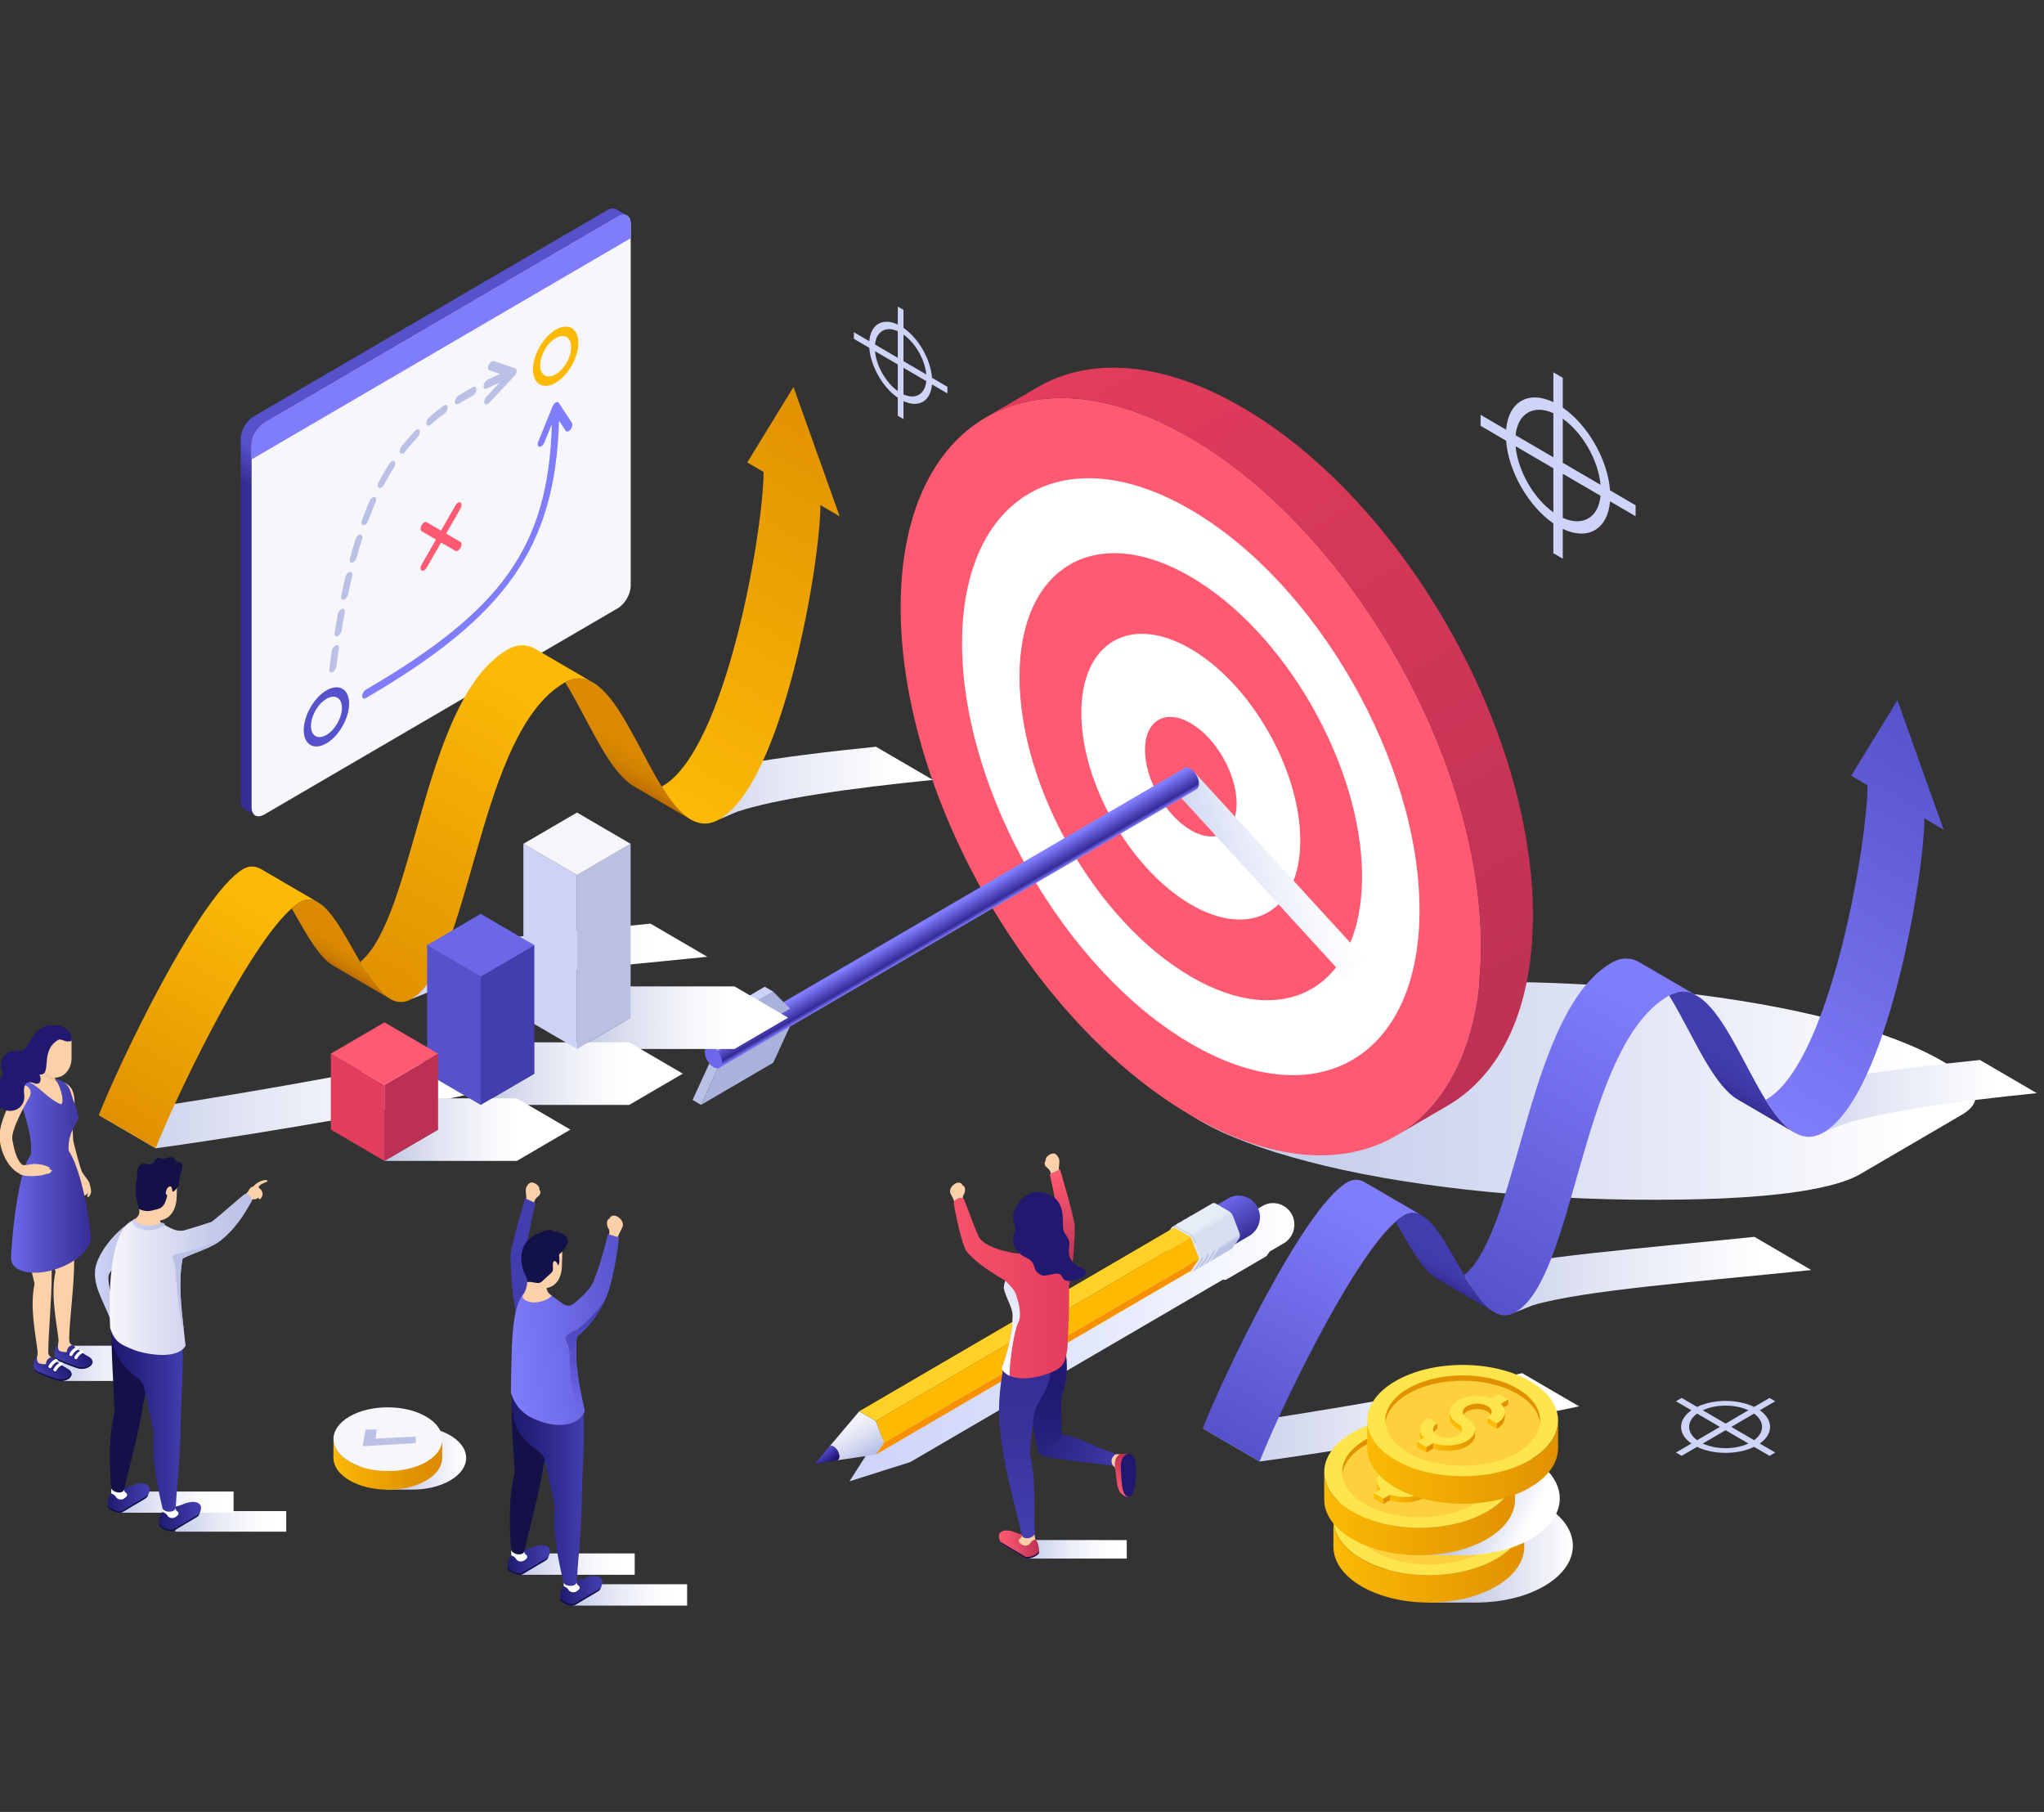 <svg width="220" height="195" viewBox="0 0 220 195" fill="none" xmlns="http://www.w3.org/2000/svg">
<rect x="0" y="0" width="220" height="195" fill="#333333" stroke="none"/>
<g clip-path="url(#clip0_10374_4632)">
<path style="mix-blend-mode:multiply" d="M209.067 114.204C206.226 112.546 202.343 111.072 197.417 109.782C192.491 108.493 186.801 107.484 180.344 106.757C173.573 106.012 166.767 105.648 159.956 105.665C152.819 105.665 147.27 106.029 143.309 106.757C139.346 107.484 137.113 108.493 136.608 109.782C136.284 110.606 136.648 111.505 137.691 112.479C135.672 112.652 133.892 112.88 132.35 113.162C128.387 113.889 126.154 114.898 125.649 116.188C125.143 117.477 126.311 118.95 129.153 120.609C131.963 122.248 135.831 123.712 140.757 125.002C145.681 126.291 151.371 127.3 157.829 128.028C164.6 128.772 171.407 129.137 178.218 129.119C185.353 129.119 190.902 128.755 194.864 128.028C197.266 127.587 199.031 127.042 200.16 126.394L200.161 126.395L200.221 126.36C200.244 126.347 200.267 126.334 200.289 126.32L211.227 119.929C211.902 119.524 212.335 119.08 212.525 118.597C213.028 117.307 211.876 115.843 209.067 114.204Z" fill="url(#paint0_linear_10374_4632)"/>
<path d="M96.939 65.368C96.94 45.244 110.922 37.087 128.168 47.149C145.415 57.211 159.397 81.684 159.396 101.807C159.396 121.932 145.414 130.092 128.168 120.03C110.921 109.968 96.941 85.493 96.939 65.368L96.939 65.368Z" fill="#FF5A72"/>
<path d="M164.993 98.54C164.993 78.415 151.012 53.943 133.766 43.88C125.147 38.852 117.344 38.374 111.694 41.665L111.691 41.667L111.677 41.675L106.096 44.934C111.747 41.643 119.55 42.12 128.168 47.149C145.415 57.211 159.397 81.684 159.396 101.807C159.395 111.855 155.91 118.919 150.273 122.223L155.799 118.997L155.799 118.996C161.478 115.71 164.992 108.629 164.993 98.54ZM150.203 122.265L150.223 122.252C150.217 122.256 150.208 122.26 150.201 122.264L150.203 122.265Z" fill="url(#paint1_linear_10374_4632)"/>
<path d="M103.551 69.226C103.552 53.363 114.573 46.934 128.168 54.866C141.762 62.797 152.785 82.087 152.784 97.95C152.784 113.814 141.762 120.245 128.168 112.313C114.573 104.381 103.552 85.09 103.551 69.226Z" fill="white"/>
<path d="M109.732 72.832C109.732 60.952 117.986 56.137 128.168 62.077C138.35 68.018 146.602 82.464 146.602 94.343C146.602 106.224 138.349 111.042 128.168 105.101C117.986 99.161 109.732 84.713 109.732 72.832V72.832Z" fill="#FF5A72"/>
<path d="M116.385 76.714C116.386 69.121 121.662 66.044 128.169 69.84C134.675 73.637 139.95 82.87 139.95 90.462C139.951 98.057 134.675 101.135 128.168 97.338C121.661 93.541 116.385 84.309 116.385 76.714H116.385Z" fill="white"/>
<path d="M123.237 80.712C123.237 77.535 125.446 76.248 128.169 77.836C130.891 79.425 133.099 83.288 133.099 86.466C133.099 89.644 130.891 90.931 128.168 89.343C125.445 87.754 123.238 83.89 123.237 80.712Z" fill="#FF5A72"/>
<path style="mix-blend-mode:multiply" d="M126.42 85.086L128.546 83.1L146.998 103.278L144.872 105.264L126.42 85.086Z" fill="url(#paint2_linear_10374_4632)"/>
<path d="M85.031 110.446L77.262 114.979L75.457 118.906L83.226 114.373L85.031 110.446Z" fill="#A9B2DB"/>
<path d="M75.457 118.906L74.543 118.373L76.348 114.446L77.262 114.979L75.457 118.906Z" fill="#B9C0E7"/>
<path d="M77.262 114.979L76.348 114.446L84.117 109.913L85.031 110.446L77.262 114.979Z" fill="#CCD3F9"/>
<path d="M128.78 83.432C128.625 83.149 128.401 82.91 128.129 82.739C127.874 82.591 127.643 82.576 127.476 82.673L76.135 112.628L77.44 114.911L128.781 84.956C128.948 84.859 129.051 84.651 129.051 84.353C129.04 84.028 128.947 83.711 128.78 83.432Z" fill="url(#paint3_linear_10374_4632)"/>
<path d="M76.136 114.151C75.97 113.873 75.876 113.556 75.865 113.231C75.865 112.934 75.968 112.725 76.135 112.628C76.302 112.53 76.533 112.545 76.787 112.693C77.056 112.87 77.279 113.108 77.44 113.388C77.6 113.669 77.692 113.983 77.71 114.307C77.71 114.604 77.607 114.813 77.44 114.911C77.273 115.007 77.042 114.994 76.787 114.845C76.515 114.674 76.291 114.435 76.136 114.151Z" fill="#6D67EC"/>
<path d="M85.031 108.545L77.262 113.079L75.457 111.258L83.226 106.725L85.031 108.545Z" fill="#A9B2DB"/>
<path d="M75.457 111.258L74.543 110.724L82.312 106.192L83.226 106.725L75.457 111.258Z" fill="#CCD3F9"/>
<path d="M77.262 113.078L76.348 112.545L74.543 110.724L75.457 111.258L77.262 113.078Z" fill="#B9C0E7"/>
<path d="M27.058 86.858C27.058 87.744 27.679 88.106 28.439 87.663L66.504 65.454C67.264 65.011 67.885 63.924 67.885 63.038V24.092C67.885 23.207 67.264 22.844 66.504 23.287L28.439 45.496C27.679 45.939 27.058 47.026 27.058 47.912V86.858Z" fill="#F6F6FB"/>
<path d="M27.52 87.785L27.519 87.787L27.498 87.775C27.505 87.779 27.512 87.782 27.52 87.785Z" fill="#CED3F8"/>
<path d="M27.288 44.825L65.354 22.616C65.73 22.397 66.072 22.375 66.322 22.517H66.322L66.325 22.518L66.333 22.523L67.472 23.188L67.472 23.188C67.222 23.047 66.88 23.068 66.504 23.287L28.438 45.497C27.679 45.939 27.058 47.027 27.058 47.912V86.858C27.058 87.282 27.201 87.584 27.432 87.737L26.366 87.115L26.367 87.113C26.086 86.982 25.908 86.66 25.908 86.187V47.241C25.908 46.355 26.529 45.268 27.288 44.825H27.288Z" fill="url(#paint4_linear_10374_4632)"/>
<path d="M28.439 45.496L66.504 23.287C67.264 22.844 67.885 23.207 67.885 24.092V25.636L27.058 49.456V47.912C27.058 47.026 27.679 45.939 28.439 45.496Z" fill="#807DFB"/>
<path d="M59.807 41.19C58.46 41.976 57.365 41.337 57.365 39.766C57.365 38.194 58.46 36.277 59.807 35.491C61.153 34.705 62.249 35.344 62.249 36.916C62.249 38.487 61.154 40.405 59.807 41.19ZM59.807 36.396C58.888 36.932 58.14 38.241 58.14 39.313C58.14 40.385 58.888 40.822 59.807 40.285C60.726 39.749 61.473 38.441 61.473 37.368C61.473 36.296 60.726 35.86 59.807 36.396Z" fill="#FCBA06"/>
<path d="M35.135 80.001C33.789 80.787 32.693 80.147 32.693 78.576C32.693 77.005 33.789 75.087 35.135 74.302C36.482 73.516 37.578 74.155 37.578 75.727C37.578 77.298 36.482 79.215 35.135 80.001ZM35.135 75.207C34.217 75.743 33.469 77.051 33.469 78.124C33.469 79.196 34.217 79.632 35.136 79.096C36.054 78.56 36.802 77.251 36.802 76.179C36.802 75.107 36.054 74.67 35.135 75.207Z" fill="#5652CC"/>
<path d="M48.02 57.426L49.564 54.724C49.715 54.459 49.715 54.172 49.564 54.084C49.412 53.995 49.167 54.139 49.015 54.404L47.471 57.106L45.928 56.205C45.776 56.117 45.531 56.26 45.379 56.525C45.228 56.79 45.228 57.077 45.379 57.165L46.923 58.066L45.379 60.768C45.228 61.033 45.228 61.32 45.379 61.408C45.423 61.428 45.472 61.436 45.52 61.432C45.568 61.427 45.614 61.409 45.653 61.38C45.768 61.308 45.862 61.208 45.928 61.088L47.472 58.386L49.015 59.286C49.059 59.307 49.108 59.315 49.156 59.31C49.204 59.305 49.25 59.288 49.289 59.259C49.404 59.187 49.498 59.086 49.563 58.967C49.715 58.702 49.715 58.415 49.563 58.327L48.02 57.426Z" fill="#FF5A72"/>
<path d="M61.561 45.522L60.147 43.355C60.145 43.352 60.142 43.35 60.14 43.347C60.127 43.329 60.111 43.314 60.093 43.301C60.09 43.299 60.088 43.296 60.084 43.294C60.063 43.281 60.039 43.273 60.014 43.269C60.008 43.268 60.001 43.269 59.995 43.268C59.973 43.267 59.952 43.268 59.931 43.272C59.922 43.274 59.914 43.276 59.906 43.278C59.88 43.285 59.856 43.295 59.832 43.307C59.827 43.31 59.822 43.31 59.817 43.313C59.816 43.314 59.814 43.315 59.813 43.316C59.811 43.317 59.809 43.318 59.807 43.319C59.778 43.336 59.75 43.356 59.724 43.378C59.716 43.385 59.708 43.394 59.699 43.402C59.677 43.422 59.656 43.444 59.637 43.466C59.629 43.476 59.621 43.485 59.613 43.494C59.592 43.522 59.571 43.551 59.553 43.581C59.548 43.588 59.544 43.594 59.54 43.601C59.518 43.639 59.498 43.678 59.481 43.718C59.48 43.72 59.479 43.723 59.478 43.725L57.935 47.529C57.822 47.807 57.878 48.054 58.06 48.079C58.242 48.104 58.482 47.9 58.594 47.621L59.396 45.644C59.032 58.759 54.13 65.617 39.373 74.226C39.26 74.301 39.166 74.401 39.099 74.519C39.032 74.637 38.993 74.769 38.985 74.905C38.985 75.155 39.159 75.257 39.373 75.132C54.51 66.3 59.776 58.87 60.17 45.264L60.881 46.355C60.952 46.463 61.085 46.47 61.221 46.391C61.293 46.347 61.356 46.291 61.408 46.225C61.596 45.995 61.664 45.68 61.561 45.522V45.522Z" fill="#807DFB"/>
<path d="M38.77 57.53C38.574 57.543 38.345 57.781 38.258 58.059C38.048 58.738 37.852 59.42 37.669 60.107C37.595 60.385 37.697 60.585 37.898 60.554C37.946 60.546 37.991 60.529 38.033 60.504C38.212 60.386 38.342 60.205 38.397 59.996C38.574 59.331 38.764 58.669 38.968 58.012C39.054 57.733 38.966 57.517 38.77 57.53V57.53ZM40.318 53.499C40.14 53.461 39.899 53.655 39.779 53.932C39.483 54.612 39.208 55.3 38.954 55.997C38.851 56.276 38.921 56.511 39.11 56.52C39.175 56.52 39.239 56.502 39.294 56.467C39.452 56.364 39.572 56.211 39.635 56.031C39.877 55.369 40.138 54.714 40.419 54.068C40.54 53.791 40.494 53.536 40.318 53.499ZM36.164 69.445C36.045 69.505 35.941 69.593 35.862 69.702C35.784 69.811 35.732 69.938 35.712 70.072C35.621 70.707 35.531 71.356 35.445 72.019C35.41 72.286 35.553 72.435 35.764 72.353C35.786 72.344 35.807 72.334 35.828 72.322C35.93 72.254 36.017 72.165 36.082 72.062C36.148 71.958 36.192 71.842 36.21 71.72C36.296 71.063 36.384 70.42 36.475 69.791C36.514 69.522 36.375 69.368 36.164 69.445V69.445ZM36.813 65.528C36.692 65.583 36.586 65.668 36.505 65.774C36.424 65.88 36.369 66.005 36.347 66.137C36.229 66.794 36.117 67.452 36.011 68.112C35.968 68.382 36.103 68.543 36.312 68.471C36.34 68.461 36.366 68.449 36.391 68.434C36.491 68.368 36.575 68.283 36.641 68.183C36.706 68.082 36.75 67.97 36.771 67.852C36.875 67.201 36.986 66.552 37.102 65.903C37.151 65.631 37.022 65.463 36.813 65.528ZM37.65 61.556C37.445 61.6 37.228 61.86 37.164 62.136C37.014 62.782 36.868 63.458 36.728 64.146C36.672 64.419 36.795 64.596 37.001 64.54C37.037 64.531 37.071 64.516 37.103 64.497C37.295 64.37 37.429 64.171 37.477 63.944C37.614 63.269 37.758 62.606 37.904 61.974C37.968 61.699 37.854 61.511 37.65 61.556ZM50.902 41.662C50.357 41.959 49.831 42.267 49.323 42.586C49.212 42.663 49.121 42.765 49.056 42.885C48.991 43.004 48.955 43.137 48.951 43.273C48.959 43.512 49.131 43.603 49.338 43.482L49.354 43.473C49.844 43.165 50.352 42.867 50.877 42.582C50.992 42.51 51.088 42.412 51.157 42.295C51.227 42.179 51.268 42.047 51.277 41.911C51.284 41.657 51.116 41.546 50.902 41.662ZM47.744 43.661C47.205 44.058 46.682 44.477 46.178 44.918C46.077 45.004 45.998 45.114 45.949 45.239C45.9 45.363 45.882 45.498 45.896 45.631C45.94 45.811 46.098 45.856 46.272 45.755C46.306 45.735 46.337 45.712 46.367 45.686C46.843 45.27 47.336 44.874 47.845 44.5C47.952 44.418 48.038 44.311 48.096 44.189C48.154 44.067 48.182 43.933 48.179 43.797C48.151 43.565 47.956 43.503 47.744 43.661ZM44.654 46.381C44.148 46.916 43.667 47.474 43.214 48.055C43.03 48.291 42.971 48.604 43.08 48.754C43.153 48.853 43.282 48.857 43.414 48.78C43.49 48.733 43.558 48.672 43.612 48.599C44.032 48.062 44.476 47.545 44.944 47.051C45.143 46.842 45.239 46.522 45.159 46.337C45.079 46.152 44.853 46.171 44.654 46.381ZM41.904 49.91C41.494 50.552 41.112 51.213 40.757 51.888C40.615 52.158 40.63 52.435 40.791 52.508C40.833 52.522 40.879 52.527 40.923 52.521C40.968 52.514 41.011 52.497 41.048 52.471C41.172 52.393 41.272 52.281 41.338 52.149C41.674 51.511 42.032 50.892 42.404 50.311C42.568 50.055 42.589 49.757 42.451 49.646C42.313 49.535 42.069 49.653 41.904 49.91ZM55.456 39.637L53.157 38.863C52.989 38.806 52.745 38.982 52.612 39.256C52.48 39.529 52.508 39.797 52.677 39.854L53.835 40.244C53.377 40.441 52.922 40.647 52.472 40.861C52.356 40.929 52.257 41.024 52.184 41.138C52.111 41.252 52.065 41.382 52.051 41.517C52.032 41.777 52.189 41.905 52.402 41.803C52.853 41.589 53.308 41.383 53.766 41.186L52.361 42.682C52.163 42.893 52.068 43.212 52.15 43.396C52.212 43.535 52.356 43.556 52.509 43.467C52.563 43.434 52.613 43.393 52.657 43.346L55.364 40.465C55.491 40.329 55.574 40.157 55.6 39.971C55.619 39.801 55.564 39.674 55.456 39.637Z" fill="#BBC0E6"/>
<path style="mix-blend-mode:multiply" d="M163.84 147.781C152.412 150.244 135.769 152.882 129.457 153.72L135.574 157.289C141.887 156.451 158.53 153.814 169.958 151.35L163.84 147.781Z" fill="url(#paint5_linear_10374_4632)"/>
<path style="mix-blend-mode:multiply" d="M188.835 133.113C176.76 134.352 164.227 135.298 158.87 136.902L157.007 137.645L163.125 141.215H163.125L164.987 140.472C170.345 138.868 182.877 137.922 194.952 136.682L188.835 133.113Z" fill="url(#paint6_linear_10374_4632)"/>
<path style="mix-blend-mode:multiply" d="M213.106 114.077C202.569 115.131 193.152 116.557 190.162 118.302L196.28 121.871L198.114 121.085C202.215 119.694 210.32 118.537 219.224 117.646L213.106 114.077Z" fill="url(#paint7_linear_10374_4632)"/>
<path d="M147.029 127.309C146.376 126.902 145.698 126.825 144.98 127.249C140.269 130.024 131.559 148.33 129.457 153.72L135.574 157.289C137.494 152.365 144.928 136.667 149.791 131.871C149.929 131.735 150.07 131.602 150.216 131.474C150.489 131.228 150.784 131.009 151.098 130.818C151.385 130.635 151.718 130.537 152.058 130.534C152.398 130.532 152.732 130.626 153.022 130.805L147.029 127.309Z" fill="url(#paint8_linear_10374_4632)"/>
<path d="M160.777 141.192C159.639 140.514 158.598 138.958 157.59 137.237C157.404 136.921 157.221 136.603 157.04 136.284C155.759 134.033 154.508 131.73 153.145 130.879C153.125 130.866 153.105 130.853 153.085 130.842L153.022 130.805C152.732 130.626 152.398 130.532 152.058 130.534C151.718 130.537 151.385 130.635 151.098 130.818C150.784 131.009 150.489 131.228 150.216 131.474C150.374 131.75 150.533 132.029 150.692 132.31C151.961 134.544 153.251 136.814 154.702 137.648L160.777 141.192Z" fill="url(#paint9_linear_10374_4632)"/>
<path d="M176.767 103.741C175.743 103.06 174.644 102.919 173.425 103.63C164.629 108.762 163.592 130.863 158.15 136.708C157.975 136.896 157.788 137.073 157.589 137.237C158.598 138.958 159.638 140.514 160.777 141.192L160.82 141.217C161.166 141.436 161.565 141.552 161.973 141.552C162.381 141.551 162.78 141.434 163.125 141.215C169.396 137.556 170.122 114.262 178.655 107.795C178.939 107.579 179.236 107.38 179.543 107.2C179.58 107.178 179.616 107.162 179.653 107.142C180.661 106.592 181.588 106.622 182.457 107.061L176.767 103.741Z" fill="url(#paint10_linear_10374_4632)"/>
<path d="M193.031 121.83C191.964 121.16 190.983 119.893 190.039 118.367C189.773 117.936 189.517 117.5 189.269 117.059C187.198 113.39 185.247 108.893 182.883 107.312C182.872 107.305 182.861 107.297 182.85 107.29L182.457 107.061C181.588 106.622 180.662 106.592 179.653 107.142C179.955 107.63 180.253 108.144 180.548 108.675C182.642 112.429 184.629 116.956 187.061 118.347L193.031 121.83Z" fill="url(#paint11_linear_10374_4632)"/>
<path d="M209.197 89.287L204.223 75.358L199.25 83.484L201.004 84.508C201.004 90.385 197.336 112.354 191.006 117.697C190.742 117.923 190.46 118.125 190.162 118.302C190.12 118.326 190.08 118.345 190.039 118.367C190.983 119.893 191.964 121.16 193.031 121.83L193.179 121.916C194.133 122.462 195.155 122.527 196.28 121.871C203.127 117.876 207.122 94.211 207.122 88.077L209.197 89.287Z" fill="url(#paint12_linear_10374_4632)"/>
<path style="mix-blend-mode:multiply" d="M45.021 114.069C33.593 116.532 16.95 119.17 10.637 120.008L16.755 123.577C23.067 122.739 39.711 120.102 51.139 117.638L45.021 114.069Z" fill="url(#paint13_linear_10374_4632)"/>
<path style="mix-blend-mode:multiply" d="M70.015 99.401C57.94 100.64 45.408 101.586 40.05 103.19L38.188 103.933L44.306 107.503L44.306 107.503L46.168 106.76C51.525 105.156 64.058 104.21 76.133 102.97L70.015 99.401Z" fill="url(#paint14_linear_10374_4632)"/>
<path style="mix-blend-mode:multiply" d="M94.286 80.364C83.75 81.419 74.332 82.845 71.342 84.59L77.46 88.159L79.295 87.373C83.396 85.982 91.501 84.825 100.405 83.934L94.286 80.364Z" fill="url(#paint15_linear_10374_4632)"/>
<path d="M28.21 93.596C27.556 93.19 26.879 93.113 26.16 93.536C21.449 96.311 12.739 114.617 10.637 120.008L16.755 123.577C18.675 118.653 26.108 102.955 30.972 98.159C31.109 98.023 31.251 97.89 31.396 97.762C31.67 97.516 31.965 97.296 32.278 97.106C32.566 96.923 32.899 96.825 33.239 96.822C33.579 96.82 33.913 96.913 34.203 97.093L28.21 93.596Z" fill="url(#paint16_linear_10374_4632)"/>
<path d="M41.958 107.48C40.819 106.802 39.779 105.245 38.77 103.525C38.585 103.208 38.402 102.891 38.221 102.572C36.939 100.321 35.688 98.018 34.326 97.167C34.306 97.154 34.286 97.141 34.266 97.129L34.203 97.093C33.913 96.913 33.579 96.82 33.239 96.822C32.899 96.825 32.566 96.923 32.278 97.106C31.965 97.296 31.67 97.516 31.396 97.762C31.555 98.038 31.714 98.317 31.873 98.598C33.142 100.832 34.432 103.101 35.883 103.936L41.958 107.48Z" fill="url(#paint17_linear_10374_4632)"/>
<path d="M57.949 70.029C56.924 69.347 55.825 69.207 54.606 69.918C45.81 75.05 44.773 97.15 39.331 102.995C39.156 103.184 38.969 103.361 38.77 103.525C39.779 105.245 40.82 106.802 41.958 107.48L42.001 107.505C42.347 107.724 42.746 107.84 43.154 107.839C43.562 107.839 43.961 107.722 44.306 107.503C50.577 103.844 51.303 80.549 59.836 74.082C60.12 73.866 60.417 73.668 60.724 73.487C60.761 73.466 60.797 73.449 60.834 73.429C61.843 72.88 62.769 72.91 63.638 73.349L57.949 70.029Z" fill="url(#paint18_linear_10374_4632)"/>
<path d="M74.212 88.118C73.145 87.448 72.164 86.181 71.219 84.655C70.954 84.224 70.697 83.788 70.449 83.346C68.379 79.678 66.427 75.181 64.064 73.6C64.053 73.593 64.042 73.585 64.031 73.578L63.638 73.349C62.769 72.91 61.843 72.88 60.834 73.429C61.136 73.918 61.433 74.432 61.729 74.962C63.823 78.717 65.809 83.243 68.242 84.634L74.212 88.118Z" fill="url(#paint19_linear_10374_4632)"/>
<path d="M90.377 55.575L85.404 41.646L80.43 49.772L82.185 50.795C82.185 56.673 78.517 78.642 72.186 83.985C71.923 84.21 71.64 84.413 71.342 84.59C71.301 84.614 71.26 84.632 71.219 84.655C72.164 86.181 73.145 87.448 74.212 88.118L74.359 88.204C75.313 88.749 76.335 88.815 77.46 88.159C84.308 84.164 88.303 60.499 88.303 54.365L90.377 55.575Z" fill="url(#paint20_linear_10374_4632)"/>
<path style="mix-blend-mode:multiply" d="M79.053 106.155H62.105L67.877 109.522L62.105 112.89H79.053L84.824 109.522L79.053 106.155Z" fill="url(#paint21_linear_10374_4632)"/>
<path style="mix-blend-mode:multiply" d="M67.717 112.179H51.743L57.514 115.547L51.743 118.914H67.717L73.488 115.547L67.717 112.179Z" fill="url(#paint22_linear_10374_4632)"/>
<path style="mix-blend-mode:multiply" d="M55.624 118.203H41.381L47.153 121.57L41.381 124.938H55.624L61.395 121.57L55.624 118.203Z" fill="url(#paint23_linear_10374_4632)"/>
<path d="M56.333 90.813L62.105 94.18V112.889L56.333 109.521V90.813Z" fill="#CED2F4"/>
<path d="M67.876 90.813L62.105 94.18V112.889L67.876 109.521V90.813Z" fill="#BBBFE2"/>
<path d="M62.105 87.446L56.333 90.813L62.105 94.18L67.875 90.813L62.105 87.446Z" fill="#F5F5FA"/>
<path d="M45.972 101.649L51.743 105.016V118.913L45.972 115.546V101.649Z" fill="#5652CA"/>
<path d="M57.515 101.683L51.743 105.05V118.913L57.515 115.546V101.683Z" fill="#423EAD"/>
<path d="M51.743 98.349L45.972 101.716L51.743 105.083L57.515 101.716L51.743 98.349Z" fill="#6B67E7"/>
<path d="M35.61 113.394L41.381 116.761V124.938L35.61 121.57V113.394Z" fill="#E33C5C"/>
<path d="M47.153 113.394L41.381 116.761V124.938L47.153 121.57V113.394Z" fill="#BC3153"/>
<path d="M41.381 110.026L35.61 113.394L41.381 116.761L47.153 113.394L41.381 110.026Z" fill="#FF5A72"/>
<path style="mix-blend-mode:multiply" d="M166.196 161.995C164.004 160.717 161.09 160.128 158.229 160.214H153.743V160.957C152.917 161.215 152.121 161.563 151.369 161.995C147.29 164.393 147.313 168.278 151.419 170.675C152.156 171.096 152.935 171.437 153.743 171.693V172.468H159.124C161.71 172.425 164.276 171.832 166.245 170.676C170.326 168.278 170.305 164.393 166.196 161.995Z" fill="url(#paint24_linear_10374_4632)"/>
<path d="M143.521 163.521C143.52 161.987 144.523 160.455 146.528 159.284C148.533 158.115 151.161 157.529 153.789 157.529C156.416 157.529 159.045 158.115 161.049 159.284C163.054 160.455 164.057 161.987 164.057 163.52C164.058 165.054 163.054 166.587 161.049 167.757C159.045 168.927 156.417 169.512 153.79 169.512C151.162 169.512 148.534 168.926 146.529 167.757C144.523 166.587 143.521 165.054 143.521 163.521Z" fill="#FFE54C"/>
<path d="M161.049 167.757C159.045 168.927 156.417 169.512 153.79 169.512C151.162 169.512 148.534 168.926 146.528 167.757C144.523 166.587 143.521 165.054 143.521 163.521V166.478C143.521 168.01 144.523 169.544 146.528 170.713C148.534 171.884 151.162 172.469 153.79 172.469C156.417 172.469 159.045 171.884 161.049 170.715C163.054 169.544 164.057 168.01 164.057 166.478V163.52C164.057 165.054 163.054 166.587 161.049 167.757Z" fill="url(#paint25_linear_10374_4632)"/>
<path d="M147.893 166.961C149.521 167.911 151.656 168.386 153.79 168.386C155.923 168.386 158.058 167.911 159.686 166.961C161.188 166.084 161.996 164.956 162.111 163.809C161.996 162.662 161.188 161.534 159.686 160.657C158.057 159.706 155.923 159.232 153.789 159.232C151.655 159.232 149.521 159.706 147.892 160.657C146.39 161.534 145.583 162.661 145.466 163.809C145.582 164.956 146.39 166.084 147.893 166.961Z" fill="#FFD03E"/>
<path d="M147.892 160.657C149.52 159.706 151.655 159.232 153.789 159.232C155.923 159.232 158.057 159.706 159.685 160.657C161.188 161.534 161.996 162.662 162.111 163.809C162.122 163.713 162.127 163.617 162.128 163.52C162.128 162.275 161.314 161.03 159.685 160.08C158.057 159.13 155.923 158.655 153.788 158.655C151.655 158.655 149.52 159.13 147.892 160.08C146.264 161.03 145.449 162.275 145.45 163.521C145.45 163.617 145.456 163.713 145.466 163.809C145.582 162.661 146.39 161.534 147.892 160.657Z" fill="#E19100"/>
<path d="M157.897 162.283L158.686 161.823V161.246L157.897 161.707V162.283Z" fill="#E19100"/>
<path d="M154.258 163.247C153.965 163.075 153.802 162.847 153.802 162.604C153.802 162.361 153.965 162.134 154.259 161.962C154.6 161.787 154.977 161.696 155.36 161.696C155.743 161.696 156.12 161.787 156.461 161.962C157.068 162.316 157.068 162.892 156.461 163.247L157.461 163.83C158.446 163.255 158.59 162.373 157.897 161.707L158.686 161.246L157.687 160.663L156.898 161.124C155.756 160.72 154.246 160.804 153.26 161.379C152.698 161.706 152.389 162.141 152.39 162.604C152.389 163.067 152.698 163.502 153.26 163.83C153.867 164.184 153.867 164.759 153.26 165.115C152.918 165.29 152.541 165.381 152.158 165.381C151.775 165.381 151.398 165.29 151.056 165.115C150.449 164.759 150.449 164.184 151.057 163.83L150.058 163.247C149.071 163.823 148.928 164.703 149.62 165.37L148.893 165.794L149.892 166.377L150.62 165.952C151.762 166.357 153.273 166.274 154.259 165.698C155.417 165.022 155.417 163.923 154.258 163.247Z" fill="#FFE54C"/>
<path d="M148.893 166.371L149.892 166.954V166.377L148.893 165.794V166.371Z" fill="#FBBA05"/>
<path d="M149.893 166.954L150.62 166.53V165.952L149.893 166.377V166.954Z" fill="#E19100"/>
<path d="M156.461 163.823L157.461 164.406V163.83L156.461 163.247V163.823Z" fill="#FBBA05"/>
<path d="M151.058 164.406V163.83C150.626 164.081 150.503 164.444 150.683 164.76C150.775 164.611 150.904 164.489 151.058 164.406Z" fill="#E19100"/>
<path d="M149.191 164.443L149.193 165.093L149.194 165.092C149.203 165.251 149.245 165.406 149.318 165.547L149.621 165.37C149.488 165.255 149.382 165.113 149.308 164.954C149.235 164.794 149.195 164.621 149.193 164.445L149.191 164.443ZM153.26 164.406C153.413 164.489 153.541 164.611 153.634 164.759C153.814 164.444 153.691 164.081 153.26 163.83C152.699 163.502 152.389 163.067 152.39 162.604V163.181C152.389 163.643 152.699 164.079 153.26 164.406ZM155.127 164.469V164.458H155.127L155.127 164.469Z" fill="#FBBA05"/>
<path d="M158.326 162.603C158.327 163.047 158.04 163.492 157.461 163.83V164.406C158.055 164.06 158.341 163.602 158.325 163.147L158.327 163.15V162.603H158.326Z" fill="#E19100"/>
<path d="M154.259 165.698C153.273 166.274 151.762 166.357 150.62 165.952V166.53C151.762 166.933 153.273 166.851 154.259 166.275C154.834 165.939 155.123 165.5 155.127 165.06L155.127 165.061V164.476C155.126 164.918 154.837 165.361 154.259 165.698Z" fill="url(#paint26_linear_10374_4632)"/>
<path d="M156.461 161.962C156.12 161.787 155.743 161.696 155.36 161.696C154.977 161.696 154.6 161.787 154.259 161.962C153.965 162.134 153.802 162.361 153.802 162.604C153.804 162.705 153.832 162.805 153.883 162.892C153.976 162.744 154.105 162.622 154.259 162.539C154.6 162.364 154.977 162.273 155.36 162.273C155.742 162.273 156.12 162.364 156.461 162.538C156.614 162.621 156.743 162.744 156.835 162.893C157.016 162.576 156.892 162.213 156.461 161.962Z" fill="#E19100"/>
<path style="mix-blend-mode:multiply" d="M164.784 156.903C162.592 155.624 159.678 155.035 156.817 155.121H152.331V155.864C151.505 156.123 150.709 156.471 149.957 156.903C145.877 159.301 145.902 163.186 150.007 165.583C150.744 166.004 151.523 166.345 152.331 166.6V167.377H157.712C160.299 167.333 162.865 166.74 164.833 165.583C168.913 163.186 168.893 159.301 164.784 156.903H164.784Z" fill="url(#paint27_linear_10374_4632)"/>
<path d="M142.529 158.429C142.528 156.895 143.531 155.362 145.536 154.192C147.541 153.022 150.169 152.437 152.797 152.437C155.425 152.437 158.053 153.022 160.058 154.192C162.063 155.362 163.065 156.895 163.066 158.429C163.067 159.962 162.064 161.495 160.058 162.665C158.053 163.834 155.426 164.42 152.798 164.42C150.17 164.42 147.542 163.834 145.537 162.665C143.532 161.495 142.529 159.962 142.529 158.429Z" fill="#FFE54C"/>
<path d="M160.058 162.665C158.053 163.834 155.426 164.42 152.798 164.42C150.17 164.42 147.542 163.834 145.537 162.665C143.532 161.495 142.529 159.962 142.529 158.429V161.386C142.529 162.919 143.532 164.452 145.537 165.622C147.542 166.793 150.17 167.377 152.798 167.377C155.426 167.377 158.053 166.793 160.058 165.622C162.064 164.452 163.067 162.919 163.066 161.386V158.429C163.067 159.962 162.064 161.495 160.058 162.665Z" fill="url(#paint28_linear_10374_4632)"/>
<path d="M146.902 161.869C148.53 162.819 150.664 163.294 152.798 163.294C154.932 163.294 157.066 162.819 158.694 161.869C160.196 160.992 161.005 159.864 161.12 158.717C161.005 157.569 160.196 156.442 158.694 155.565C157.065 154.614 154.932 154.14 152.797 154.14C150.663 154.14 148.529 154.614 146.901 155.565C145.398 156.442 144.591 157.569 144.475 158.716C144.591 159.864 145.398 160.992 146.902 161.869Z" fill="#FFD03E"/>
<path d="M146.9 155.565C148.529 154.614 150.663 154.14 152.797 154.14C154.931 154.14 157.065 154.614 158.694 155.565C160.196 156.442 161.004 157.569 161.12 158.717C161.13 158.621 161.136 158.524 161.136 158.429C161.136 157.183 160.322 155.938 158.694 154.988C157.065 154.039 154.931 153.563 152.797 153.563C150.663 153.563 148.529 154.038 146.9 154.988C145.271 155.938 144.458 157.183 144.458 158.429C144.459 158.525 144.464 158.62 144.474 158.716C144.591 157.569 145.398 156.442 146.9 155.565Z" fill="#E19100"/>
<path d="M156.906 157.191L157.695 156.731V156.154L156.906 156.615V157.191Z" fill="#E19100"/>
<path d="M153.267 158.155C152.973 157.984 152.811 157.755 152.811 157.512C152.811 157.269 152.973 157.041 153.267 156.87C153.608 156.695 153.986 156.604 154.369 156.604C154.751 156.604 155.129 156.695 155.47 156.87C156.077 157.223 156.077 157.8 155.47 158.155L156.47 158.738C157.455 158.162 157.599 157.281 156.906 156.615L157.695 156.154L156.695 155.572L155.906 156.031C154.764 155.628 153.254 155.711 152.268 156.286C151.706 156.614 151.398 157.05 151.398 157.512C151.398 157.975 151.707 158.41 152.268 158.738C152.875 159.092 152.875 159.668 152.268 160.023C151.926 160.198 151.549 160.288 151.166 160.288C150.784 160.288 150.406 160.198 150.065 160.023C149.458 159.668 149.458 159.092 150.065 158.738L149.067 158.155C148.08 158.73 147.936 159.611 148.629 160.277L147.901 160.702L148.901 161.285L149.628 160.86C150.77 161.264 152.282 161.181 153.267 160.606C154.425 159.93 154.425 158.831 153.267 158.155Z" fill="#FFE54C"/>
<path d="M147.901 161.279L148.901 161.862V161.285L147.901 160.702V161.279Z" fill="#FBBA05"/>
<path d="M148.901 161.862L149.628 161.437V160.86L148.901 161.285V161.862Z" fill="#E19100"/>
<path d="M155.47 158.731L156.469 159.314V158.737L155.47 158.154V158.731Z" fill="#FBBA05"/>
<path d="M150.065 159.314V158.738C149.634 158.989 149.511 159.352 149.691 159.668C149.783 159.519 149.912 159.397 150.065 159.314Z" fill="#E19100"/>
<path d="M148.2 159.351L148.201 160L148.202 160C148.211 160.159 148.253 160.314 148.326 160.454L148.629 160.277C148.497 160.163 148.39 160.021 148.316 159.862C148.243 159.702 148.203 159.529 148.201 159.353L148.2 159.351ZM152.268 159.314C152.42 159.397 152.549 159.519 152.642 159.668C152.822 159.352 152.698 158.989 152.268 158.738C151.707 158.41 151.397 157.975 151.398 157.512V158.089C151.397 158.552 151.707 158.987 152.268 159.314ZM154.135 159.377V159.365H154.135C154.135 159.369 154.135 159.373 154.135 159.377Z" fill="#FBBA05"/>
<path d="M157.334 157.512C157.335 157.956 157.048 158.4 156.47 158.738V159.314C157.064 158.968 157.349 158.51 157.332 158.054L157.335 158.057V157.512H157.334Z" fill="#E19100"/>
<path d="M153.267 160.606C152.281 161.181 150.77 161.264 149.628 160.86V161.437C150.77 161.841 152.281 161.758 153.267 161.183C153.841 160.847 154.13 160.408 154.135 159.968L154.135 159.969V159.382C154.134 159.826 153.845 160.269 153.267 160.606Z" fill="url(#paint29_linear_10374_4632)"/>
<path d="M155.47 156.87C155.128 156.695 154.751 156.604 154.368 156.604C153.986 156.604 153.608 156.695 153.267 156.87C152.973 157.041 152.811 157.269 152.811 157.512C152.812 157.614 152.84 157.713 152.892 157.8C152.984 157.651 153.114 157.529 153.267 157.446C153.608 157.271 153.986 157.18 154.368 157.18C154.751 157.18 155.128 157.271 155.47 157.446C155.623 157.529 155.752 157.651 155.843 157.8C156.024 157.484 155.9 157.121 155.47 156.87Z" fill="#E19100"/>
<path d="M147.162 152.886C147.162 151.352 148.164 149.819 150.17 148.649C152.175 147.478 154.803 146.894 157.43 146.894C160.059 146.894 162.686 147.478 164.691 148.649C166.696 149.819 167.699 151.352 167.699 152.886C167.7 154.419 166.697 155.951 164.691 157.122C162.686 158.292 160.059 158.876 157.432 158.876C154.804 158.876 152.176 158.292 150.17 157.121C148.165 155.951 147.163 154.419 147.162 152.886Z" fill="#FFE54C"/>
<path d="M164.691 157.122C162.686 158.292 160.059 158.876 157.432 158.876C154.804 158.876 152.176 158.292 150.17 157.121C148.165 155.951 147.163 154.419 147.162 152.885V155.843C147.163 157.376 148.165 158.909 150.17 160.079C152.176 161.249 154.804 161.833 157.432 161.833C160.059 161.833 162.686 161.249 164.691 160.079C166.697 158.91 167.7 157.376 167.699 155.843V152.885C167.7 154.419 166.697 155.951 164.691 157.122Z" fill="url(#paint30_linear_10374_4632)"/>
<path d="M151.535 156.326C153.163 157.276 155.298 157.751 157.432 157.751C159.565 157.751 161.699 157.276 163.328 156.327C164.83 155.45 165.638 154.321 165.753 153.174C165.638 152.026 164.83 150.899 163.328 150.022C161.699 149.072 159.565 148.596 157.43 148.597C155.297 148.596 153.163 149.072 151.534 150.022C150.032 150.899 149.224 152.026 149.108 153.174C149.224 154.321 150.032 155.45 151.535 156.326Z" fill="#FFD03E"/>
<path d="M151.534 150.022C153.163 149.072 155.297 148.596 157.43 148.597C159.565 148.596 161.699 149.072 163.328 150.022C164.83 150.899 165.637 152.026 165.753 153.174C165.764 153.078 165.77 152.982 165.77 152.886C165.77 151.64 164.956 150.395 163.328 149.445C161.699 148.495 159.565 148.019 157.43 148.019C155.297 148.019 153.163 148.495 151.534 149.445C149.905 150.395 149.091 151.64 149.091 152.886C149.092 152.982 149.098 153.078 149.108 153.174C149.224 152.026 150.032 150.899 151.534 150.022Z" fill="#E19100"/>
<path d="M161.539 151.648L162.328 151.189V150.612L161.539 151.072V151.648Z" fill="#E19100"/>
<path d="M157.9 152.611C157.606 152.44 157.444 152.211 157.444 151.969C157.444 151.727 157.606 151.498 157.901 151.326C158.242 151.152 158.619 151.06 159.002 151.06C159.385 151.06 159.762 151.151 160.103 151.326C160.71 151.68 160.71 152.257 160.103 152.611L161.102 153.194C162.089 152.619 162.232 151.738 161.539 151.072L162.328 150.611L161.328 150.028L160.54 150.488C159.398 150.084 157.887 150.168 156.901 150.744C156.34 151.071 156.031 151.506 156.031 151.969C156.031 152.432 156.34 152.867 156.901 153.194C157.508 153.549 157.509 154.125 156.901 154.48C156.559 154.654 156.182 154.745 155.8 154.745C155.417 154.745 155.04 154.654 154.698 154.48C154.091 154.125 154.091 153.549 154.698 153.194L153.7 152.611C152.713 153.187 152.57 154.069 153.262 154.734L152.535 155.159L153.535 155.742L154.262 155.316C155.403 155.721 156.915 155.638 157.901 155.063C159.059 154.388 159.059 153.287 157.9 152.611Z" fill="#FFE54C"/>
<path d="M152.535 155.735L153.535 156.319V155.742L152.535 155.159V155.735Z" fill="#FBBA05"/>
<path d="M153.535 156.319L154.262 155.895V155.316L153.535 155.742V156.319Z" fill="#E19100"/>
<path d="M160.104 153.188L161.103 153.771V153.194L160.104 152.611V153.188Z" fill="#FBBA05"/>
<path d="M154.699 153.771V153.194C154.268 153.446 154.144 153.809 154.325 154.125C154.417 153.976 154.546 153.854 154.699 153.771V153.771Z" fill="#E19100"/>
<path d="M152.833 153.808L152.834 154.458L152.836 154.456C152.844 154.615 152.886 154.77 152.96 154.91L153.262 154.734C153.13 154.62 153.023 154.478 152.95 154.318C152.876 154.159 152.837 153.985 152.835 153.809L152.833 153.808ZM156.901 153.771C157.054 153.854 157.183 153.976 157.275 154.125C157.456 153.809 157.332 153.446 156.901 153.194C156.34 152.867 156.031 152.432 156.031 151.969V152.546C156.031 153.009 156.34 153.444 156.901 153.771H156.901ZM158.769 153.835V153.823H158.768C158.768 153.826 158.769 153.83 158.769 153.835Z" fill="#FBBA05"/>
<path d="M161.968 151.968C161.969 152.412 161.682 152.857 161.103 153.194V153.771C161.697 153.424 161.983 152.966 161.966 152.512L161.969 152.514V151.968H161.968Z" fill="#E19100"/>
<path d="M157.901 155.063C156.915 155.638 155.404 155.721 154.262 155.316V155.895C155.404 156.297 156.915 156.214 157.901 155.64C158.475 155.304 158.764 154.865 158.769 154.424L158.769 154.426V153.84C158.767 154.283 158.478 154.726 157.901 155.063Z" fill="url(#paint31_linear_10374_4632)"/>
<path d="M160.103 151.326C159.762 151.151 159.385 151.06 159.002 151.06C158.62 151.06 158.242 151.152 157.901 151.326C157.606 151.498 157.444 151.727 157.444 151.969C157.446 152.071 157.474 152.17 157.525 152.257C157.618 152.108 157.747 151.986 157.901 151.903C158.242 151.728 158.62 151.638 159.002 151.638C159.385 151.638 159.762 151.728 160.103 151.903C160.257 151.986 160.386 152.108 160.477 152.258C160.658 151.941 160.534 151.578 160.103 151.326Z" fill="#E19100"/>
<path style="mix-blend-mode:multiply" d="M137.022 129.477C136.649 129.468 136.281 129.562 135.958 129.748C135.786 129.848 135.247 130.163 134.76 130.447L134.535 130.316C134.481 130.286 134.42 130.27 134.358 130.271C134.296 130.271 134.235 130.288 134.181 130.319C134.152 130.332 129.969 132.774 129.969 132.774C129.914 132.801 129.865 132.841 129.827 132.891L129.629 133.177L93.935 155.5L91.431 159.42L97.977 157.347L131.652 137.7C131.707 137.73 131.768 137.745 131.831 137.744C131.893 137.744 131.954 137.727 132.009 137.695C132.031 137.686 136.222 135.24 136.222 135.24C136.275 135.211 136.321 135.172 136.358 135.125L136.66 134.69L138.228 133.775C138.56 133.565 138.834 133.273 139.024 132.927C139.215 132.582 139.316 132.193 139.318 131.797C139.318 131.493 139.259 131.191 139.143 130.909C139.028 130.628 138.859 130.372 138.645 130.157C138.432 129.941 138.179 129.77 137.9 129.654C137.622 129.537 137.323 129.477 137.022 129.477Z" fill="url(#paint32_linear_10374_4632)"/>
<path d="M133.316 128.673C132.944 128.664 132.576 128.758 132.253 128.944L130.753 129.819C130.897 129.864 131.036 129.926 131.167 130.002C132.191 130.6 133.021 132.052 133.021 133.248C133.023 133.477 132.982 133.705 132.899 133.919L134.524 132.971C134.855 132.761 135.129 132.469 135.319 132.123C135.51 131.778 135.61 131.389 135.612 130.993C135.612 130.689 135.553 130.387 135.438 130.105C135.322 129.824 135.153 129.568 134.94 129.353C134.727 129.137 134.474 128.966 134.195 128.85C133.916 128.733 133.618 128.673 133.316 128.673Z" fill="url(#paint33_linear_10374_4632)"/>
<path d="M89.737 155.692C89.911 155.807 90.057 155.962 90.161 156.144C90.265 156.326 90.325 156.531 90.337 156.741C90.337 156.976 90.237 157.124 90.085 157.162L94.272 156.543L95.166 155.257L94.272 152.927L92.483 151.884L89.266 155.69C89.334 155.638 89.416 155.61 89.502 155.61C89.587 155.61 89.669 155.639 89.737 155.692Z" fill="url(#paint34_linear_10374_4632)"/>
<path d="M89.737 155.692C89.669 155.639 89.587 155.61 89.501 155.61C89.416 155.609 89.333 155.638 89.266 155.69L89.217 155.747L87.726 157.511L90.043 157.168L90.085 157.162C90.237 157.124 90.337 156.976 90.337 156.741C90.325 156.531 90.265 156.326 90.161 156.144C90.057 155.962 89.911 155.807 89.737 155.692Z" fill="url(#paint35_linear_10374_4632)"/>
<path d="M126.486 136.045C126.307 135.929 126.166 135.762 126.079 135.566L125.353 133.676C125.322 133.579 125.313 133.476 125.325 133.375C125.337 133.274 125.371 133.177 125.424 133.09L126.122 132.086C126.175 132.013 126.253 131.962 126.341 131.943C126.428 131.923 126.52 131.936 126.599 131.98L128.058 132.83C128.236 132.947 128.377 133.113 128.464 133.31L129.189 135.2C129.22 135.297 129.23 135.4 129.218 135.501C129.206 135.602 129.172 135.699 129.119 135.786L128.421 136.789C128.368 136.862 128.29 136.914 128.203 136.933C128.115 136.953 128.023 136.939 127.944 136.895L126.486 136.045Z" fill="#DFE5F1"/>
<path d="M129.061 135.481L95.166 155.257L94.272 152.927L128.166 133.152L129.061 135.481Z" fill="#FFBA00"/>
<path d="M128.166 136.768L94.272 156.543L95.166 155.257L129.061 135.481L128.166 136.768Z" fill="#F89100"/>
<path d="M128.167 133.152L94.272 152.927L92.483 151.883L126.377 132.108L128.167 133.152Z" fill="#FFD026"/>
<path d="M133.42 132.732L132.695 130.842C132.608 130.646 132.467 130.479 132.288 130.362L130.83 129.512C130.775 129.482 130.714 129.466 130.652 129.467C130.59 129.467 130.529 129.484 130.475 129.515C130.447 129.528 126.264 131.97 126.264 131.97C126.317 131.946 126.374 131.934 126.433 131.936C126.491 131.938 126.548 131.953 126.599 131.98L128.058 132.83C128.236 132.947 128.377 133.113 128.464 133.31L129.189 135.2C129.221 135.297 129.23 135.4 129.218 135.501C129.206 135.602 129.172 135.699 129.119 135.786L128.422 136.789C128.396 136.826 128.363 136.858 128.325 136.882L132.517 134.436C132.57 134.408 132.616 134.368 132.652 134.32L133.349 133.318C133.403 133.231 133.436 133.134 133.449 133.033C133.461 132.931 133.451 132.829 133.42 132.732Z" fill="url(#paint36_linear_10374_4632)"/>
<path style="mix-blend-mode:multiply" d="M128.936 136.525C128.974 136.501 129.007 136.469 129.033 136.432L129.73 135.429C129.783 135.343 129.817 135.246 129.829 135.144C129.841 135.043 129.831 134.94 129.8 134.843L129.075 132.953C128.989 132.757 128.847 132.59 128.668 132.474L127.21 131.624C127.16 131.596 127.103 131.581 127.046 131.58C126.989 131.579 126.932 131.591 126.88 131.616C126.875 131.613 126.574 131.788 126.574 131.788C126.627 131.764 126.685 131.753 126.743 131.754C126.802 131.756 126.859 131.771 126.91 131.799L128.369 132.649C128.547 132.766 128.688 132.932 128.775 133.128L129.501 135.019C129.532 135.116 129.541 135.219 129.529 135.32C129.517 135.421 129.483 135.518 129.43 135.605L128.732 136.608C128.707 136.645 128.674 136.676 128.636 136.7L128.936 136.525Z" fill="url(#paint37_linear_10374_4632)"/>
<path style="mix-blend-mode:multiply" d="M129.568 136.156C129.606 136.132 129.639 136.1 129.665 136.064L130.362 135.06C130.415 134.974 130.449 134.877 130.461 134.775C130.473 134.674 130.464 134.572 130.432 134.475L129.707 132.584C129.621 132.388 129.479 132.221 129.3 132.105L127.842 131.255C127.792 131.227 127.735 131.212 127.678 131.211C127.62 131.209 127.563 131.222 127.512 131.247C127.507 131.244 127.207 131.419 127.207 131.419C127.26 131.395 127.317 131.384 127.376 131.386C127.434 131.387 127.491 131.403 127.542 131.43L129.001 132.28C129.179 132.397 129.32 132.563 129.407 132.759L130.133 134.65C130.164 134.747 130.173 134.849 130.161 134.95C130.149 135.051 130.115 135.149 130.062 135.235L129.365 136.238C129.339 136.275 129.306 136.307 129.268 136.331L129.568 136.156Z" fill="url(#paint38_linear_10374_4632)"/>
<path style="mix-blend-mode:multiply" d="M130.201 135.787C130.238 135.763 130.271 135.731 130.297 135.694L130.994 134.691C131.047 134.605 131.081 134.508 131.094 134.406C131.106 134.305 131.096 134.203 131.065 134.106L130.34 132.215C130.253 132.019 130.112 131.852 129.933 131.736L128.475 130.886C128.424 130.858 128.368 130.843 128.311 130.842C128.253 130.841 128.196 130.853 128.145 130.878C128.139 130.875 127.839 131.05 127.839 131.05C127.892 131.026 127.95 131.014 128.008 131.016C128.066 131.018 128.123 131.034 128.175 131.061L129.633 131.911C129.812 132.028 129.953 132.194 130.04 132.39L130.765 134.281C130.796 134.378 130.806 134.48 130.794 134.581C130.782 134.682 130.748 134.78 130.695 134.866L129.997 135.87C129.971 135.907 129.939 135.938 129.901 135.962L130.201 135.787Z" fill="url(#paint39_linear_10374_4632)"/>
<path d="M176.042 54.376L173.291 52.771C173.049 49.487 170.899 45.724 168.206 43.87V40.66L167.192 40.068V43.278C164.499 41.989 162.349 43.244 162.106 46.245L159.356 44.64V45.824L162.106 47.428C162.349 50.712 164.499 54.476 167.192 56.33V59.539L168.206 60.131V56.921C170.899 58.21 173.049 56.955 173.292 53.954L176.042 55.559V54.376ZM172.272 52.176L168.206 49.804V45.059C170.339 46.578 172.037 49.55 172.272 52.176ZM167.192 44.468V49.212L163.126 46.84C163.361 44.488 165.059 43.498 167.192 44.468ZM163.126 48.023L167.192 50.396V55.14C165.059 53.621 163.361 50.65 163.126 48.023ZM168.206 55.732V50.987L172.272 53.359C172.037 55.711 170.339 56.702 168.206 55.732ZM101.973 41.627L100.313 40.659C100.167 38.677 98.87 36.406 97.244 35.287V33.35L96.632 32.993V34.93C95.007 34.152 93.71 34.909 93.563 36.72L91.903 35.752V36.466L93.563 37.434C93.71 39.416 95.007 41.687 96.632 42.806V44.743L97.244 45.1V43.163C98.87 43.941 100.167 43.184 100.313 41.373L101.973 42.341V41.627ZM99.698 40.3L97.244 38.868V36.005C98.531 36.922 99.556 38.715 99.698 40.3ZM96.632 35.648V38.511L94.179 37.079C94.32 35.66 95.345 35.062 96.632 35.648ZM94.179 37.794L96.632 39.225V42.088C95.345 41.172 94.32 39.378 94.179 37.794ZM97.244 42.445V39.582L99.698 41.014C99.556 42.433 98.532 43.031 97.244 42.445ZM181.001 156.679L182.661 155.711C184.432 156.573 187.027 156.573 188.799 155.711L190.459 156.679L191.071 156.322L189.411 155.353C190.89 154.32 190.89 152.806 189.411 151.772L191.071 150.804L190.459 150.447L188.799 151.415C187.027 150.552 184.432 150.552 182.661 151.415L181.001 150.447L180.389 150.804L182.049 151.772C180.57 152.806 180.57 154.32 182.049 155.353L180.389 156.322L181.001 156.679ZM183.276 155.352L185.73 153.92L188.184 155.352C186.754 156.02 184.705 156.02 183.276 155.352ZM188.795 154.994L186.342 153.563L188.796 152.131C189.941 152.965 189.941 154.161 188.795 154.994ZM188.184 151.774L185.73 153.206L183.276 151.774C184.705 151.106 186.754 151.106 188.184 151.774ZM182.664 152.131L185.118 153.563L182.664 154.994C181.519 154.161 181.519 152.965 182.664 152.131H182.664Z" fill="#CED3F8"/>
<path style="mix-blend-mode:multiply" d="M48.446 154.468C47.222 153.753 45.596 153.425 43.998 153.473H41.493V153.887C41.031 154.031 40.587 154.226 40.167 154.468C37.89 155.806 37.903 157.976 40.196 159.314C40.607 159.549 41.042 159.74 41.493 159.882V160.315H44.497C45.943 160.291 47.374 159.96 48.473 159.315C50.752 157.976 50.74 155.806 48.446 154.468Z" fill="url(#paint40_linear_10374_4632)"/>
<path d="M37.615 159.316C36.461 158.643 35.884 157.759 35.887 156.876L35.892 154.865C35.89 155.747 36.466 156.631 37.62 157.305C39.913 158.643 43.62 158.643 45.898 157.306C47.03 156.64 47.597 155.771 47.599 154.899L47.594 156.911C47.592 157.782 47.025 158.651 45.893 159.317C43.615 160.655 39.908 160.655 37.615 159.316Z" fill="url(#paint41_linear_10374_4632)"/>
<path d="M37.62 157.305C35.328 155.967 35.315 153.797 37.593 152.459C39.871 151.121 43.579 151.121 45.872 152.459C48.165 153.797 48.177 155.967 45.898 157.306C43.62 158.643 39.914 158.643 37.62 157.305Z" fill="#F6F6FB"/>
<path d="M44.748 154.606L40.417 154.829L40.551 153.845H39.355L39.029 155.639L44.748 155.305V154.606Z" fill="#BBC0E6"/>
<path style="mix-blend-mode:multiply" d="M61.577 170.497H73.957V172.796H61.577V170.497Z" fill="url(#paint42_linear_10374_4632)"/>
<path style="mix-blend-mode:multiply" d="M55.935 167.179H68.314V169.478H55.935V167.179Z" fill="url(#paint43_linear_10374_4632)"/>
<path d="M54.629 168.769C54.629 166.963 55.762 166.91 55.762 166.91C55.762 166.91 56.375 166.91 57.372 166.492C58.355 166.08 59.74 166.239 58.966 167.683C58.959 167.701 58.95 167.719 58.94 167.736C58.875 167.83 58.789 167.906 58.689 167.959L56.213 169.426C55.836 169.643 54.637 169.141 54.629 168.769Z" fill="url(#paint44_linear_10374_4632)"/>
<path d="M54.636 168.607C54.657 168.978 55.839 169.471 56.214 169.255L58.688 167.789C58.812 167.714 58.929 167.628 59.037 167.532C59.015 167.581 58.995 167.629 58.966 167.683C58.959 167.701 58.95 167.719 58.94 167.736C58.875 167.83 58.789 167.906 58.689 167.959L56.213 169.426C55.86 169.63 54.786 169.201 54.645 168.84C54.639 168.816 54.635 168.792 54.634 168.767C54.631 168.714 54.631 168.66 54.636 168.607Z" fill="#121047"/>
<path d="M55.09 166.673C55.382 166.673 56.408 166.937 56.408 166.937C56.416 167.033 56.448 167.125 56.5 167.206C56.51 167.217 56.519 167.228 56.529 167.241C56.731 167.383 56.937 167.608 56.456 167.913C56.329 168.008 56.171 168.055 56.013 168.043C55.854 168.032 55.704 167.964 55.591 167.851C55.529 167.72 55.432 167.609 55.312 167.53C55.232 167.474 55.141 167.435 55.045 167.417C55.044 167.408 55.044 167.4 55.042 167.392C55.042 167.392 54.967 166.673 55.09 166.673H55.09Z" fill="white"/>
<path d="M55.206 149.014C56.325 149.035 58.988 149.083 60.106 149.103C59.69 152.502 58.851 155.59 58.292 158.883C57.691 162.082 57.014 164.331 56.423 166.993C56.207 167.489 55.217 167.301 55.017 166.824C54.86 164.372 54.68 161.385 55.399 158.555C55.279 155.506 54.875 152.562 55.206 149.014Z" fill="#131147"/>
<path d="M60.272 172.087C60.272 170.281 61.404 170.229 61.404 170.229C61.404 170.229 62.017 170.229 63.014 169.811C63.996 169.398 65.382 169.558 64.609 171.001C64.6 171.02 64.592 171.038 64.582 171.055C64.517 171.149 64.43 171.225 64.33 171.277L61.856 172.745C61.478 172.962 60.28 172.459 60.272 172.087Z" fill="url(#paint45_linear_10374_4632)"/>
<path d="M60.278 171.925C60.299 172.296 61.481 172.79 61.855 172.573L64.33 171.108C64.454 171.033 64.571 170.947 64.679 170.85C64.656 170.9 64.637 170.948 64.608 171.001C64.6 171.02 64.591 171.038 64.582 171.055C64.517 171.149 64.43 171.225 64.33 171.277L61.855 172.745C61.503 172.949 60.428 172.52 60.287 172.16C60.28 172.135 60.277 172.111 60.276 172.086C60.273 172.032 60.273 171.979 60.277 171.925H60.278Z" fill="#121047"/>
<path d="M60.732 169.991C61.023 169.991 62.05 170.255 62.05 170.255C62.058 170.351 62.089 170.443 62.141 170.524C62.152 170.536 62.16 170.547 62.17 170.559C62.373 170.701 62.579 170.926 62.098 171.231C61.97 171.327 61.813 171.373 61.654 171.362C61.496 171.351 61.346 171.283 61.233 171.17C61.17 171.04 61.074 170.929 60.954 170.849C60.873 170.793 60.782 170.754 60.686 170.735C60.686 170.727 60.685 170.719 60.683 170.711C60.683 170.711 60.609 169.991 60.732 169.991Z" fill="white"/>
<path d="M58.622 157.095C58.316 155.634 54.481 155.408 55.195 149.707C56.302 149.542 61.712 152.19 62.818 152.025C62.956 155.447 62.63 158.632 62.609 161.972C62.533 165.227 62.229 167.557 62.076 170.282C61.943 170.807 60.937 170.785 60.661 170.348C60.111 167.954 59.45 165.036 59.703 162.126C59.373 160.514 58.98 158.807 58.622 157.095Z" fill="url(#paint46_linear_10374_4632)"/>
<path d="M55.547 141.301C55.203 140.149 54.879 135.991 54.968 134.923C55.057 133.855 56.526 128.96 56.526 128.96C56.912 129.158 57.619 129.469 57.619 129.469C57.466 130.141 56.545 134.331 56.524 135.162C56.502 135.993 56.797 139.047 57.138 139.377C57.478 139.707 55.547 141.301 55.547 141.301Z" fill="#423EAF"/>
<path d="M65.434 132.818C65.239 133.73 64.469 136.594 63.806 138.07C63.485 138.785 62.456 139.749 61.706 140.335C61.568 140.442 61.401 140.505 61.227 140.515C61.052 140.525 60.879 140.482 60.73 140.391C60.457 140.227 60.147 140.015 59.816 139.772C59.021 139.189 58.463 138.611 58.084 138.577C54.952 138.293 55.107 143.392 54.987 149.824C55.398 151.361 56.411 152.256 57.583 152.756C59.962 153.772 62.306 153.509 62.931 151.857C62.309 148.984 61.817 146.719 62.084 143.869C63.63 142.607 64.801 140.938 65.469 139.047C66.196 136.872 66.58 133.734 66.624 133.175C66.624 133.175 66.12 133.018 65.434 132.818Z" fill="url(#paint47_linear_10374_4632)"/>
<path d="M56.287 139.374C56.786 138.71 56.805 137.757 56.709 137.092C56.577 136.724 56.511 136.335 56.515 135.944C56.524 134.464 57.465 133.192 58.607 133.28C60.908 133.455 60.491 134.676 60.481 136.155C60.472 137.526 59.851 138.465 58.821 138.617C58.844 138.789 58.907 138.953 59.004 139.096C59.102 139.238 59.231 139.356 59.382 139.439C58.794 140.096 57.682 140.214 57.21 140.152C56.707 140.086 56.082 139.78 56.287 139.374Z" fill="#FCD1A9"/>
<path d="M59.475 132.503C59.409 132.323 59.054 132.223 57.896 132.758C57.889 132.762 57.615 132.89 57.598 132.899C55.461 133.993 56.146 136.517 56.515 137.177C56.667 137.412 56.744 137.69 56.735 137.971C57.596 137.882 57.898 138.356 58.421 137.833C58.796 137.459 59.364 137.012 59.454 136.834C59.518 136.701 59.537 136.551 59.509 136.406C59.438 135.18 60.044 135.894 60.041 136.177C60.264 136.05 60.219 135.558 60.171 135.011C61.949 133.491 60.891 132.585 59.475 132.503Z" fill="#121149"/>
<path d="M65.554 132.854C65.605 132.683 65.623 132.359 65.481 132.202C65.34 132.046 65.173 131.259 65.626 131.138C65.61 130.991 65.947 130.638 66.462 130.936C66.977 131.234 67.138 131.726 67.003 132.041C66.867 132.356 66.552 132.874 66.506 133.139C66.335 133.087 65.554 132.854 65.554 132.854H65.554ZM56.637 129.016C56.703 128.775 56.49 128.093 56.652 127.768C56.813 127.443 57.066 127.122 57.498 127.319C57.93 127.515 58.081 127.778 58.046 128.01C58.089 128.062 58.122 128.122 58.141 128.187C58.16 128.252 58.166 128.32 58.158 128.387C58.149 128.455 58.127 128.519 58.093 128.578C58.058 128.636 58.012 128.686 57.957 128.725C57.652 128.974 57.557 129.101 57.483 129.409C57.2 129.279 56.918 129.148 56.637 129.016Z" fill="#FCD1A9"/>
<path d="M65.16 139.827C64.527 140.997 62.488 142.979 61.855 143.214C61.22 143.449 60.791 143.889 60.828 144.023C60.866 144.157 61.333 144.956 61.308 146.018C61.282 147.078 61.54 151.556 62.848 152.036C62.876 151.977 62.907 151.92 62.931 151.857C62.309 148.984 61.817 146.719 62.084 143.869C63.387 142.832 64.486 141.315 65.16 139.827Z" fill="url(#paint48_linear_10374_4632)"/>
<path d="M103.66 129.188C103.612 129.028 103.595 128.722 103.728 128.575C103.861 128.427 104.019 127.686 103.591 127.573C103.607 127.434 103.29 127.102 102.805 127.382C102.319 127.663 102.168 128.127 102.296 128.423C102.424 128.719 102.72 129.207 102.764 129.457C102.924 129.407 103.66 129.188 103.66 129.188Z" fill="#FCD1A9"/>
<path style="mix-blend-mode:multiply" d="M121.274 167.731V165.744L111.202 165.738L110.556 167.731H121.274Z" fill="url(#paint49_linear_10374_4632)"/>
<path d="M119.903 156.533C119.267 157.16 119.749 157.706 119.749 157.706C119.838 157.749 119.914 157.814 119.972 157.895C119.979 157.91 119.987 157.924 119.996 157.937C120.057 158.188 120.197 158.473 120.666 158.115C120.805 158.026 120.908 157.889 120.956 157.729C121.004 157.57 120.994 157.399 120.928 157.246C120.826 157.136 120.756 157.001 120.724 156.854C120.7 156.755 120.697 156.651 120.715 156.55C120.707 156.547 120.699 156.543 120.691 156.539C120.691 156.539 119.994 156.444 119.903 156.533Z" fill="#FACFA7"/>
<path d="M120.155 156.462C119.749 156.683 119.422 157.187 119.797 157.742C115.465 157.154 112.408 157.017 111.898 156.455L113.449 154.238C116.425 154.583 117.105 155.532 120.155 156.462Z" fill="url(#paint50_linear_10374_4632)"/>
<path d="M114.622 145.089C114.941 146.706 114.941 148.337 114.33 150.074C114.065 150.827 114.322 152.849 114.256 154.513L111.898 156.455C111.318 156.007 110.662 148.88 110.23 145.357C111.39 145.335 113.462 145.111 114.622 145.089Z" fill="url(#paint51_linear_10374_4632)"/>
<path d="M111.845 167.058C111.845 165.343 110.771 165.295 110.771 165.295C110.771 165.295 110.188 165.295 109.243 164.898C108.31 164.507 106.995 164.657 107.73 166.028C107.737 166.045 107.746 166.062 107.755 166.078C107.817 166.167 107.899 166.239 107.994 166.289L110.342 167.681C110.7 167.888 111.837 167.41 111.845 167.058Z" fill="url(#paint52_linear_10374_4632)"/>
<path d="M111.839 166.904C111.818 167.256 110.697 167.724 110.342 167.519L107.994 166.128C107.876 166.057 107.766 165.976 107.663 165.884C107.684 165.931 107.703 165.975 107.73 166.028C107.738 166.045 107.746 166.062 107.755 166.078C107.817 166.167 107.899 166.239 107.994 166.289L110.342 167.681C110.677 167.874 111.696 167.467 111.831 167.126C111.836 167.103 111.84 167.08 111.841 167.056C111.844 167.005 111.843 166.954 111.839 166.904Z" fill="#131147"/>
<path d="M111.238 164.918C110.936 164.918 110.001 165.192 110.001 165.192C109.993 165.291 109.961 165.387 109.907 165.47C109.896 165.482 109.886 165.495 109.877 165.508C109.666 165.655 109.453 165.889 109.951 166.204C110.084 166.303 110.247 166.351 110.412 166.339C110.576 166.327 110.731 166.256 110.848 166.139C110.913 166.004 111.013 165.89 111.138 165.808C111.221 165.749 111.316 165.709 111.415 165.689C111.415 165.681 111.416 165.672 111.417 165.664C111.417 165.664 111.365 164.918 111.238 164.918Z" fill="#FACFA7"/>
<path d="M113.062 146.813C111.901 146.835 109.162 147.113 108.002 147.134C107.266 151.281 107.469 153.432 108.049 156.844C108.672 160.159 109.373 162.49 109.986 165.251C110.21 165.765 111.164 165.57 111.372 165.076C111.218 162.215 111.587 159.437 110.841 156.505C110.976 154.778 111.232 152.195 111.446 151.612C111.853 150.504 113.274 149.193 113.062 146.813Z" fill="url(#paint53_linear_10374_4632)"/>
<path d="M115.077 138.314C115.424 137.151 115.752 132.952 115.662 131.873C115.572 130.795 114.088 125.851 114.088 125.851C113.698 126.05 112.984 126.365 112.984 126.365C113.139 127.043 114.069 131.275 114.09 132.114C114.112 132.954 113.814 136.038 113.471 136.371C113.127 136.704 115.077 138.314 115.077 138.314Z" fill="url(#paint54_linear_10374_4632)"/>
<path d="M113.976 125.907C113.909 125.664 114.124 124.975 113.961 124.646C113.798 124.318 113.543 123.994 113.107 124.193C112.67 124.391 112.518 124.656 112.554 124.891C112.509 124.943 112.477 125.004 112.457 125.07C112.438 125.135 112.432 125.204 112.44 125.272C112.449 125.34 112.471 125.405 112.506 125.464C112.541 125.523 112.588 125.573 112.643 125.613C112.951 125.865 113.046 125.993 113.122 126.303C113.286 126.23 113.976 125.907 113.976 125.907Z" fill="#FCD1A9"/>
<path d="M103.708 128.969C103.912 129.36 105.173 132.977 105.488 133.327C106.184 134.101 107.406 134.528 109.115 134.851C109.328 134.889 109.544 134.902 109.759 134.891C110.018 134.782 110.259 134.636 110.477 134.459C111.334 133.777 111.798 133.39 112.21 133.305C115.609 132.604 115.169 138.655 114.885 145.18C114.622 146.916 114.256 147.099 113.63 147.471C112.112 148.29 108.687 149.002 107.801 147.269C108.422 145.718 108.954 143.412 108.996 141.723C109.023 140.651 108.283 139.798 108.034 138.598C108.064 138.334 108.12 138.075 108.203 137.823C105.708 136.42 104.12 135.023 103.861 134.362C103.234 132.762 102.69 129.838 102.644 129.444C102.771 129.035 103.29 128.809 103.708 128.969Z" fill="url(#paint55_linear_10374_4632)"/>
<path d="M109.072 130.665C109.345 129.628 110.376 127.951 112.229 128.354C114.02 128.744 114.443 129.915 114.403 131.741C114.377 132.904 114.866 132.778 115.075 133.588C115.202 134.08 114.834 134.753 115.212 135.451C115.419 135.852 115.766 136.162 116.186 136.319C117.539 136.891 116.654 137.562 115.855 137.739C113.916 138.17 114.715 137.244 113.884 137.074C113.395 136.975 112.501 137.445 112.043 137.208C111.143 136.74 111.471 136.237 111.049 135.769C110.603 135.276 110.11 135.381 109.505 134.639C109.032 134.058 108.859 133.429 109.221 132.585C109.459 132.031 108.859 131.471 109.072 130.665Z" fill="#20196F"/>
<path style="mix-blend-mode:multiply" d="M109.593 142.354C109.126 143.273 108.621 146.839 108.665 148.063C108.295 147.907 107.989 147.627 107.8 147.269C108.422 145.718 108.954 143.412 108.996 141.723C109.022 140.651 108.283 139.798 108.034 138.598C108.064 138.334 108.12 138.075 108.203 137.823C108.736 138.362 109.2 138.834 109.358 139.307C109.516 139.78 110.061 141.434 109.593 142.354Z" fill="url(#paint56_linear_10374_4632)"/>
<path d="M120.648 156.495C120.338 156.53 119.851 156.953 120.03 158.049C120.209 159.146 120.141 160.248 120.724 160.774C121.219 161.221 121.815 161.314 122.007 160.343C122.199 159.373 122.214 157.047 121.997 156.75C121.778 156.451 121.413 156.407 120.648 156.495Z" fill="url(#paint57_linear_10374_4632)"/>
<path d="M121.47 156.469C120.956 156.487 120.562 157.16 120.639 158.011C120.717 158.862 120.617 161.05 121.47 161.092C122.156 161.125 122.273 159.046 122.262 158.632C122.251 158.218 122.428 156.435 121.47 156.469Z" fill="#20196F"/>
<path style="mix-blend-mode:multiply" d="M18.016 144.821L6.85 144.827L5.39 147.315H7.178L6.41 148.623L18.016 148.616V144.821Z" fill="url(#paint58_linear_10374_4632)"/>
<path d="M7.868 122.635C7.868 122.868 8.661 125.832 8.832 126.128C9.077 126.555 9.503 127.001 9.605 127.277C9.709 127.589 9.778 127.913 9.81 128.241C9.81 128.385 9.628 128.885 9.451 128.814C9.274 128.742 9.532 128.481 9.446 128.395C9.411 128.476 9.208 128.68 9.031 128.645C8.854 128.609 8.918 128.545 8.918 128.545C8.825 128.579 8.699 128.58 8.665 128.507C8.585 128.534 8.452 128.603 8.418 128.4C8.384 128.197 8.36 127.858 8.278 127.729C8.013 127.311 8.043 126.313 7.99 126.188C7.937 126.062 6.963 123.597 6.88 123.076C6.796 122.554 6.807 119.939 7.262 119.918C7.717 119.898 7.868 121.888 7.868 122.635Z" fill="#FCD1A9"/>
<path d="M6.408 144.691C5.869 144.781 5.713 145.659 5.983 146.211C6.158 146.366 6.358 146.49 6.573 146.578C6.573 146.578 8.277 147.285 8.66 147.316C9.044 147.347 9.895 147.202 9.965 146.54C9.9 146.136 9.563 146.025 9.15 145.777C8.613 145.455 8.152 144.987 7.719 144.772C7.362 144.595 6.408 144.691 6.408 144.691H6.408Z" fill="url(#paint59_linear_10374_4632)"/>
<path d="M7.444 144.131C7.18 144.175 6.335 144.387 6.335 144.387C6.335 144.387 6.021 145.273 6.516 145.43C7.475 145.734 8.293 145.083 7.916 144.864C7.662 144.718 7.413 144.552 7.444 144.131Z" fill="#FCD1A9"/>
<path d="M8.649 147.139C8.254 147.107 6.5 146.381 6.5 146.381C6.287 146.291 6.088 146.169 5.911 146.019C5.93 146.085 5.954 146.149 5.983 146.211C6.158 146.366 6.358 146.49 6.573 146.578C6.573 146.578 8.277 147.285 8.66 147.316C9.044 147.347 9.896 147.202 9.965 146.54C9.962 146.527 9.957 146.514 9.955 146.5C9.774 147.045 9.01 147.169 8.649 147.139L8.649 147.139Z" fill="#131147"/>
<path d="M8.079 144.995C8.008 144.899 7.841 144.644 7.548 144.855C7.429 144.925 7.333 145.03 7.273 145.156C7.212 145.282 7.19 145.423 7.209 145.561C7.245 145.782 7.876 145.618 7.9 145.585C7.924 145.552 8.079 144.995 8.079 144.995Z" fill="#362E94"/>
<path d="M8.369 145.27C8.123 145.392 7.923 145.589 7.796 145.833C7.787 145.854 7.773 145.873 7.756 145.889C7.74 145.905 7.72 145.917 7.698 145.925C7.677 145.933 7.654 145.937 7.631 145.936C7.608 145.935 7.585 145.929 7.565 145.919C7.544 145.909 7.525 145.895 7.51 145.878C7.495 145.86 7.483 145.84 7.475 145.818C7.468 145.796 7.465 145.773 7.466 145.75C7.468 145.727 7.474 145.704 7.484 145.683C7.647 145.362 7.911 145.104 8.233 144.949C8.254 144.94 8.277 144.935 8.3 144.935C8.322 144.934 8.345 144.939 8.366 144.947C8.387 144.956 8.407 144.968 8.423 144.984C8.439 145 8.452 145.02 8.461 145.041C8.47 145.062 8.475 145.085 8.475 145.108C8.475 145.131 8.471 145.154 8.462 145.175C8.454 145.197 8.441 145.216 8.425 145.232C8.409 145.249 8.39 145.262 8.369 145.27ZM8.901 145.614C8.656 145.736 8.456 145.932 8.329 146.176C8.309 146.217 8.274 146.248 8.231 146.263C8.188 146.278 8.142 146.275 8.101 146.255C8.06 146.236 8.028 146.201 8.013 146.158C7.997 146.116 7.998 146.068 8.017 146.027C8.179 145.705 8.443 145.447 8.766 145.293C8.787 145.283 8.809 145.279 8.832 145.278C8.855 145.278 8.878 145.282 8.899 145.291C8.92 145.299 8.939 145.312 8.956 145.328C8.972 145.344 8.985 145.363 8.994 145.385C9.003 145.406 9.007 145.429 9.008 145.452C9.008 145.475 9.003 145.498 8.995 145.519C8.986 145.54 8.973 145.56 8.957 145.576C8.941 145.593 8.922 145.605 8.901 145.614Z" fill="white"/>
<path d="M7.295 126.735C7.554 129.978 7.984 133.065 7.984 135.668C7.984 138.644 7.473 141.78 7.441 144.275C7.469 145.041 6.61 145.64 6.246 144.965C6.23 144.743 6.334 144.461 6.296 144.135C6.076 142.234 5.432 139.315 5.974 136.858C5.228 133.601 3.175 129.575 3.479 127.019C4.412 126.551 6.581 126.506 7.295 126.735ZM6.883 116.47C7.724 116.888 8.031 117.525 8.031 118.792C7.457 118.437 6.883 116.47 6.883 116.47Z" fill="#FCD1A9"/>
<path d="M6.432 127.971V128.516L5.966 128.244L6.432 127.971Z" fill="#423EAF"/>
<path d="M4.158 145.999C3.619 146.088 3.463 146.967 3.733 147.519C3.908 147.673 4.108 147.797 4.324 147.886C4.324 147.886 6.028 148.592 6.41 148.623C6.795 148.655 7.646 148.51 7.715 147.847C7.65 147.444 7.313 147.333 6.9 147.085C6.363 146.763 5.902 146.295 5.469 146.079C5.113 145.902 4.158 145.999 4.158 145.999Z" fill="url(#paint60_linear_10374_4632)"/>
<path d="M5.194 145.439C4.931 145.483 4.085 145.694 4.085 145.694C4.085 145.694 3.772 146.581 4.266 146.737C5.226 147.042 6.044 146.391 5.666 146.172C5.413 146.026 5.163 145.86 5.194 145.439Z" fill="#FCD1A9"/>
<path d="M6.399 148.446C6.004 148.415 4.25 147.688 4.25 147.688C4.037 147.599 3.838 147.477 3.661 147.326C3.68 147.392 3.704 147.457 3.733 147.519C3.908 147.673 4.108 147.797 4.324 147.886C4.324 147.886 6.028 148.592 6.41 148.623C6.794 148.655 7.646 148.51 7.715 147.847C7.712 147.834 7.707 147.822 7.705 147.808C7.524 148.353 6.76 148.476 6.399 148.446Z" fill="#131147"/>
<path d="M5.829 146.303C5.758 146.207 5.592 145.951 5.299 146.162C5.179 146.233 5.083 146.338 5.023 146.464C4.963 146.589 4.94 146.73 4.959 146.869C4.995 147.089 5.627 146.926 5.65 146.893C5.674 146.86 5.829 146.303 5.829 146.303Z" fill="#362E94"/>
<path d="M6.119 146.578C5.874 146.699 5.674 146.897 5.547 147.141C5.527 147.183 5.492 147.215 5.449 147.23C5.405 147.246 5.358 147.243 5.316 147.224C5.275 147.204 5.243 147.168 5.228 147.124C5.212 147.081 5.215 147.033 5.234 146.991C5.398 146.67 5.661 146.412 5.984 146.257C6.026 146.238 6.073 146.238 6.116 146.255C6.158 146.273 6.192 146.306 6.21 146.349C6.228 146.391 6.229 146.439 6.211 146.482C6.194 146.525 6.161 146.56 6.119 146.578ZM6.651 146.922C6.406 147.043 6.206 147.24 6.08 147.484C6.06 147.526 6.025 147.558 5.981 147.574C5.938 147.589 5.891 147.587 5.849 147.567C5.808 147.547 5.776 147.511 5.761 147.468C5.745 147.424 5.748 147.376 5.767 147.334C5.93 147.013 6.193 146.755 6.516 146.6C6.537 146.591 6.559 146.586 6.582 146.586C6.604 146.586 6.627 146.59 6.648 146.599C6.669 146.607 6.688 146.62 6.704 146.636C6.721 146.652 6.734 146.671 6.743 146.692C6.751 146.714 6.756 146.736 6.756 146.759C6.757 146.782 6.752 146.805 6.744 146.826C6.735 146.847 6.723 146.867 6.707 146.883C6.691 146.9 6.672 146.913 6.651 146.922Z" fill="white"/>
<path d="M5.532 128.131C5.532 131.112 5.563 134.445 5.563 137.048C5.563 140.025 5.223 143.088 5.192 145.583C5.219 146.349 4.36 146.948 3.996 146.273C3.981 146.05 4.084 145.769 4.046 145.442C3.826 143.542 3.182 140.622 3.724 138.165C2.978 134.908 1.829 131.476 2.513 128.154C3.445 127.686 4.818 127.902 5.532 128.131Z" fill="#FCD1A9"/>
<path d="M3.313 124.299C3.558 122.053 2.508 119.934 2.316 118.53C2.195 117.645 2.107 116.608 2.901 116.359C3.721 116.101 4.052 115.981 4.763 115.998C6.474 116.041 7.276 116.396 7.625 117.587C7.953 118.709 8.186 119.05 8.456 120.15C8.577 120.643 7.235 121.714 7.391 123.841C8.58 125.658 9.433 129.764 9.796 132.99C9.935 133.962 8.957 135.211 7.227 136.085C5.045 137.189 2.502 137.277 1.546 136.283C1.326 136.061 1.198 135.765 1.186 135.452C1.184 134.307 1.828 126.164 3.313 124.299Z" fill="url(#paint61_linear_10374_4632)"/>
<path d="M4.155 113.893C4.185 113.36 5.986 114.419 5.947 115.121C5.914 115.692 5.84 116.268 6.052 116.341C6.298 116.521 7.029 118.417 6.59 118.86C5.059 118.227 4.262 116.887 2.901 116.359C3.458 116.243 4.057 115.616 4.155 113.893Z" fill="#FCD1A9"/>
<path d="M3.721 113.156L4.263 111.785H7.699V113.875C7.699 115.029 6.93 115.965 5.981 115.965C5.06 115.965 4.316 115.083 4.271 113.977L4.031 113.983L3.721 113.156Z" fill="#FCD1A9"/>
<path d="M4.567 115.047C4.696 115.302 4.886 115.52 5.121 115.679C5.356 115.839 5.628 115.935 5.91 115.96C5.901 116.081 5.931 116.202 5.997 116.304C5.905 116.306 5.814 116.297 5.724 116.279C5.151 116.137 4.736 115.658 4.567 115.047Z" fill="#F2C39D"/>
<path d="M5.755 110.328C5.766 110.327 5.777 110.327 5.787 110.328C7.662 110.375 7.803 111.791 7.699 112.025C7.104 112.24 6.73 111.833 6.356 111.865C6.176 111.879 5.444 111.98 5.142 112.371C4.816 112.792 4.92 113.466 4.613 113.449C4.48 113.444 4.439 112.992 4.241 112.98C4.192 112.982 4.144 112.995 4.101 113.017C4.058 113.039 4.02 113.071 3.99 113.109C3.96 113.148 3.939 113.193 3.927 113.241C3.916 113.289 3.916 113.338 3.925 113.386C3.951 113.734 4.277 113.945 4.229 114.114C4.149 114.39 3.463 113.893 3.476 112.905C3.49 111.924 4.138 110.262 5.755 110.328Z" fill="#20196F"/>
<path d="M2.433 125.366C2.433 125.366 2.065 126.294 2.065 126.294C0.78 125.618 0.027 123.849 -0.047 122.423C-0.146 120.502 1.824 117.254 1.927 117.1C2.425 116.349 3.609 117.015 3.217 117.977C3.132 118.171 1.115 121.524 1.33 122.657C1.48 123.44 1.733 124.876 2.433 125.366Z" fill="#FCD1A9"/>
<path d="M5.518 110.332C3.526 110.475 3.287 112.46 2.495 112.997C2.022 113.317 0.967 112.713 0.348 113.794C-0.362 115.037 0.788 115.488 0.035 116.015C-0.718 116.541 -1.297 118.148 -0.042 119.134C1.213 120.121 2.785 119.254 2.607 117.81C2.48 116.77 2.785 116.233 3.649 116.57C4.296 116.821 4.544 116.305 4.253 115.639C5.692 115.785 4.183 113.011 6.356 111.865C6.274 111.299 5.518 110.332 5.518 110.332Z" fill="#20196F"/>
<path d="M2.433 125.366C2.584 125.465 3.409 125.267 3.604 125.267C4.003 125.258 4.402 125.308 4.787 125.415C5.237 125.561 5.544 125.728 5.237 125.799C5.402 125.835 5.793 125.997 5.485 126.086C5.456 126.194 5.343 126.337 5.006 126.325C4.894 126.415 4.107 126.582 3.864 126.541C3.61 126.618 2.271 126.59 2.064 126.294C2.087 125.953 2.216 125.628 2.433 125.366Z" fill="#FCD1A9"/>
<path style="mix-blend-mode:multiply" d="M18.876 162.623H30.806V164.839H18.876V162.623Z" fill="url(#paint62_linear_10374_4632)"/>
<path style="mix-blend-mode:multiply" d="M12.873 160.52H25.142V162.799H12.873V160.52Z" fill="url(#paint63_linear_10374_4632)"/>
<path d="M11.578 162.096C11.578 160.306 12.7 160.254 12.7 160.254C12.7 160.254 13.308 160.254 14.296 159.839C15.271 159.43 16.644 159.588 15.877 161.019C15.869 161.038 15.86 161.055 15.85 161.072C15.786 161.165 15.701 161.241 15.601 161.293L13.148 162.748C12.774 162.963 11.586 162.464 11.578 162.096Z" fill="url(#paint64_linear_10374_4632)"/>
<path d="M11.585 161.935C11.605 162.303 12.778 162.792 13.148 162.578L15.602 161.125C15.724 161.051 15.84 160.965 15.947 160.87C15.925 160.919 15.905 160.966 15.877 161.019C15.869 161.038 15.861 161.055 15.85 161.072C15.786 161.165 15.701 161.241 15.602 161.293L13.148 162.748C12.798 162.949 11.734 162.525 11.593 162.166C11.587 162.143 11.584 162.119 11.582 162.094C11.579 162.041 11.58 161.988 11.585 161.935Z" fill="#121047"/>
<path d="M12.034 160.018C12.324 160.018 13.341 160.28 13.341 160.28C13.349 160.375 13.38 160.467 13.432 160.547C13.442 160.557 13.451 160.569 13.461 160.581C13.661 160.722 13.866 160.945 13.389 161.247C13.262 161.342 13.106 161.388 12.949 161.377C12.792 161.365 12.644 161.298 12.531 161.186C12.47 161.056 12.374 160.947 12.255 160.868C12.175 160.812 12.085 160.774 11.989 160.755C11.989 160.747 11.989 160.739 11.987 160.731C11.987 160.731 11.913 160.018 12.034 160.018Z" fill="white"/>
<path d="M12.015 142.512C13.125 142.533 15.898 142.583 17.006 142.603C16.594 145.972 15.763 149.032 15.209 152.297C14.613 155.468 13.942 157.697 13.356 160.336C13.142 160.827 12.16 160.641 11.962 160.168C11.807 157.737 11.628 154.777 12.341 151.972C12.222 148.949 11.946 145.565 12.015 142.512Z" fill="#131147"/>
<path d="M17.115 164.091C17.115 162.3 18.237 162.249 18.237 162.249C18.237 162.249 18.845 162.249 19.833 161.835C20.807 161.425 22.181 161.583 21.413 163.014C21.406 163.032 21.397 163.05 21.387 163.067C21.323 163.16 21.237 163.236 21.137 163.288L18.685 164.742C18.311 164.957 17.123 164.46 17.115 164.091Z" fill="url(#paint65_linear_10374_4632)"/>
<path d="M17.121 163.93C17.142 164.297 18.314 164.787 18.685 164.572L21.138 163.12C21.261 163.046 21.377 162.96 21.484 162.865C21.461 162.914 21.442 162.961 21.414 163.014C21.406 163.032 21.397 163.05 21.387 163.067C21.323 163.16 21.237 163.236 21.138 163.288L18.685 164.742C18.335 164.944 17.27 164.519 17.13 164.162C17.124 164.138 17.12 164.114 17.12 164.089C17.117 164.036 17.117 163.983 17.121 163.93Z" fill="#121047"/>
<path d="M17.572 162.013C17.86 162.013 18.878 162.274 18.878 162.274C18.886 162.369 18.917 162.461 18.968 162.541C18.979 162.553 18.987 162.564 18.997 162.576C19.198 162.717 19.403 162.94 18.926 163.242C18.799 163.337 18.643 163.383 18.486 163.372C18.328 163.36 18.18 163.293 18.068 163.181C18.006 163.052 17.91 162.942 17.792 162.864C17.712 162.808 17.622 162.769 17.526 162.75C17.526 162.742 17.525 162.734 17.523 162.727C17.523 162.727 17.45 162.013 17.572 162.013Z" fill="white"/>
<path d="M15.48 149.23C15.177 147.782 11.679 147.602 11.909 141.907C13.006 141.743 18.543 144.368 19.64 144.205C19.777 147.596 19.453 150.754 19.432 154.064C19.358 157.291 19.055 159.6 18.904 162.301C18.772 162.822 17.775 162.8 17.502 162.367C16.956 159.994 16.301 157.101 16.552 154.217C16.225 152.62 15.835 150.927 15.48 149.23Z" fill="url(#paint66_linear_10374_4632)"/>
<path d="M14.139 131.414C11.591 133.191 10.377 135.476 10.251 136.577C10.051 138.317 10.842 139.482 12.029 142.306C12.029 142.306 12.072 140.434 12.086 139.733C11.958 139.303 11.583 137.968 11.688 137.279C11.779 136.673 13.541 135.339 13.761 134.687C14.301 133.087 13.306 132.59 14.139 131.414Z" fill="url(#paint67_linear_10374_4632)"/>
<path d="M26.68 128.262L26.673 128.269C26.862 127.887 27.052 127.704 27.23 127.713C27.307 127.637 27.387 127.558 27.465 127.483C27.918 127.045 28.735 126.886 28.798 127.077C28.836 127.192 28.419 127.275 28.134 127.448C28 127.532 27.887 127.646 27.804 127.782C27.804 127.782 28.479 128.206 28.185 128.8C27.946 129.284 27.782 128.962 27.829 128.867C27.405 129.264 27.331 128.865 27.049 129.222L26.453 128.493C26.453 128.493 26.544 128.4 26.68 128.262Z" fill="#FCD1A9"/>
<path d="M26.363 128.496C26.125 128.614 23.654 130.845 22.75 131.505C21.813 131.804 20.447 132.254 19.736 132.432C19.205 132.479 18.911 132.473 17.949 131.956C17.013 131.454 15.96 131.294 15.565 131.213C12.315 130.542 11.58 136.647 11.852 142.889C12.31 144.424 13.008 144.711 14.388 145.263C15.543 145.725 19.062 146.421 19.974 144.829C19.66 141.775 19.075 138.378 19.657 135.441C21.046 134.732 22.739 134.364 23.966 133.333C25.84 131.755 26.711 129.853 27.06 129.351C27.195 129.155 26.92 128.419 26.363 128.496Z" fill="url(#paint68_linear_10374_4632)"/>
<path d="M23.965 133.333C23.653 133.574 20.634 134.639 19.364 134.881C18.095 135.123 18.717 135.455 18.822 136.172C18.966 137.155 19.121 141.255 19.774 143.045C19.479 140.493 19.186 137.816 19.657 135.441C21.045 134.732 22.739 134.364 23.965 133.333H23.965Z" fill="#BBC0E6"/>
<path d="M14.414 131.3C15.141 130.769 15.033 130.422 14.924 129.699C14.779 129.3 14.704 128.877 14.705 128.452C14.705 126.842 15.719 125.451 16.963 125.537C19.468 125.711 19.023 127.043 19.023 128.653C19.023 130.144 18.353 131.17 17.234 131.343C17.234 131.589 17.467 131.739 17.772 131.866C16.954 132.361 15.727 132.442 15.18 132.227C14.666 132.025 14.073 131.657 14.414 131.3Z" fill="#FCD1A9"/>
<path d="M15.034 125.433C15.471 125.008 15.979 125.415 16.232 125.282C16.276 125.261 16.322 125.239 16.369 125.216L16.37 125.215C16.702 125.015 16.543 124.868 16.851 124.683C17.154 124.499 17.449 124.754 17.646 124.687L17.645 124.688C18.113 124.54 18.535 124.479 18.719 124.652C18.815 124.745 18.896 124.853 18.959 124.971L18.959 124.971C19.117 125.237 19.661 124.895 19.627 125.47C19.595 126.01 19.395 126.19 19.311 127.016C19.308 127.064 19.304 127.112 19.299 127.159C19.298 127.169 19.297 127.177 19.296 127.186C19.296 127.186 19.296 127.186 19.295 127.184C19.232 127.719 19.062 127.861 18.793 128.133C18.531 128.397 18.54 128.147 18.527 128.043C18.503 127.846 18.447 127.671 18.331 127.679C18.214 127.687 17.98 127.746 17.86 128.264C17.774 128.639 18.024 128.557 18.001 128.66C17.666 130.183 17.103 130.067 16.463 130.25C16.214 130.328 15.953 130.354 15.694 130.328C15.435 130.302 15.184 130.224 14.955 130.098C14.801 129.515 14.74 129.172 14.665 128.899C14.57 128.352 14.572 127.792 14.67 127.245C14.67 127.243 14.668 127.244 14.669 127.242C14.847 126.531 14.608 125.849 15.034 125.433Z" fill="#131147"/>
<path d="M17.772 131.866C17.767 131.819 17.751 131.773 17.725 131.733C17.7 131.693 17.665 131.66 17.625 131.635C17.584 131.611 17.539 131.596 17.492 131.593C17.445 131.589 17.398 131.597 17.354 131.615C16.529 131.994 15.485 131.988 14.821 131.617C14.658 131.525 14.517 131.367 14.568 131.176C14.506 131.169 14.443 131.186 14.392 131.223C14.341 131.26 14.304 131.315 14.29 131.377C14.264 131.457 14.199 131.722 14.545 131.97C14.914 132.234 16.092 132.822 17.772 131.866V131.866Z" fill="url(#paint69_linear_10374_4632)"/>
</g>
<defs>
<linearGradient id="paint0_linear_10374_4632" x1="125.534" y1="117.392" x2="212.64" y2="117.392" gradientUnits="userSpaceOnUse">
<stop offset="0.011" stop-color="#C2CAEA"/>
<stop offset="0.227" stop-color="#CAD1ED"/>
<stop offset="0.568" stop-color="#E1E5F5"/>
<stop offset="0.917" stop-color="white"/>
</linearGradient>
<linearGradient id="paint1_linear_10374_4632" x1="119.902" y1="36.876" x2="164.765" y2="113.769" gradientUnits="userSpaceOnUse">
<stop stop-color="#E33C5C"/>
<stop offset="0.994" stop-color="#BC3153"/>
</linearGradient>
<linearGradient id="paint2_linear_10374_4632" x1="128.424" y1="91.313" x2="141.767" y2="87.02" gradientUnits="userSpaceOnUse">
<stop offset="0.011" stop-color="#CFD7F3"/>
<stop offset="0.356" stop-color="#E6EAF9"/>
<stop offset="0.733" stop-color="#F8F9FD"/>
<stop offset="1" stop-color="white"/>
</linearGradient>
<linearGradient id="paint3_linear_10374_4632" x1="102.132" y1="97.46" x2="103.457" y2="99.732" gradientUnits="userSpaceOnUse">
<stop offset="0.079" stop-color="#817EFF"/>
<stop offset="0.82" stop-color="#362A97"/>
<stop offset="1" stop-color="#817EFF"/>
</linearGradient>
<linearGradient id="paint4_linear_10374_4632" x1="56.897" y1="17.017" x2="18.631" y2="82.603" gradientUnits="userSpaceOnUse">
<stop offset="0.551" stop-color="#5652CC"/>
<stop offset="0.596" stop-color="#393199"/>
<stop offset="0.6" stop-color="#362E94"/>
</linearGradient>
<linearGradient id="paint5_linear_10374_4632" x1="129.457" y1="152.535" x2="169.958" y2="152.535" gradientUnits="userSpaceOnUse">
<stop stop-color="#C4CAE9"/>
<stop offset="0.444" stop-color="#E5E8F5"/>
<stop offset="0.853" stop-color="white"/>
</linearGradient>
<linearGradient id="paint6_linear_10374_4632" x1="157.007" y1="137.164" x2="194.952" y2="137.164" gradientUnits="userSpaceOnUse">
<stop stop-color="#C4CAE9"/>
<stop offset="0.444" stop-color="#E5E8F5"/>
<stop offset="0.853" stop-color="white"/>
</linearGradient>
<linearGradient id="paint7_linear_10374_4632" x1="190.162" y1="117.974" x2="219.224" y2="117.974" gradientUnits="userSpaceOnUse">
<stop stop-color="#C4CAE9"/>
<stop offset="0.444" stop-color="#E5E8F5"/>
<stop offset="0.853" stop-color="white"/>
</linearGradient>
<linearGradient id="paint8_linear_10374_4632" x1="132.867" y1="155.71" x2="148.827" y2="128.356" gradientUnits="userSpaceOnUse">
<stop stop-color="#5652CC"/>
<stop offset="0.909" stop-color="#807DFB"/>
</linearGradient>
<linearGradient id="paint9_linear_10374_4632" x1="154.735" y1="137.667" x2="157.287" y2="133.293" gradientUnits="userSpaceOnUse">
<stop stop-color="#362E94"/>
<stop offset="0.055" stop-color="#39329B"/>
<stop offset="0.204" stop-color="#3E39A6"/>
<stop offset="0.415" stop-color="#413DAD"/>
<stop offset="1" stop-color="#423EAF"/>
</linearGradient>
<linearGradient id="paint10_linear_10374_4632" x1="158.055" y1="139.604" x2="178.421" y2="104.697" gradientUnits="userSpaceOnUse">
<stop stop-color="#5652CC"/>
<stop offset="0.909" stop-color="#807DFB"/>
</linearGradient>
<linearGradient id="paint11_linear_10374_4632" x1="184.867" y1="117.067" x2="188.611" y2="110.651" gradientUnits="userSpaceOnUse">
<stop stop-color="#362E94"/>
<stop offset="0.055" stop-color="#39329B"/>
<stop offset="0.204" stop-color="#3E39A6"/>
<stop offset="0.415" stop-color="#413DAD"/>
<stop offset="1" stop-color="#423EAF"/>
</linearGradient>
<linearGradient id="paint12_linear_10374_4632" x1="188.83" y1="119.379" x2="211.9" y2="79.837" gradientUnits="userSpaceOnUse">
<stop stop-color="#807DFB"/>
<stop offset="0.03" stop-color="#7F7CF9"/>
<stop offset="1" stop-color="#5652CC"/>
</linearGradient>
<linearGradient id="paint13_linear_10374_4632" x1="10.637" y1="118.823" x2="51.139" y2="118.823" gradientUnits="userSpaceOnUse">
<stop stop-color="#C4CAE9"/>
<stop offset="0.444" stop-color="#E5E8F5"/>
<stop offset="0.853" stop-color="white"/>
</linearGradient>
<linearGradient id="paint14_linear_10374_4632" x1="38.188" y1="103.452" x2="76.133" y2="103.452" gradientUnits="userSpaceOnUse">
<stop stop-color="#C4CAE9"/>
<stop offset="0.444" stop-color="#E5E8F5"/>
<stop offset="0.853" stop-color="white"/>
</linearGradient>
<linearGradient id="paint15_linear_10374_4632" x1="71.342" y1="84.262" x2="100.405" y2="84.262" gradientUnits="userSpaceOnUse">
<stop stop-color="#C4CAE9"/>
<stop offset="0.444" stop-color="#E5E8F5"/>
<stop offset="0.853" stop-color="white"/>
</linearGradient>
<linearGradient id="paint16_linear_10374_4632" x1="14.048" y1="121.998" x2="30.008" y2="94.644" gradientUnits="userSpaceOnUse">
<stop stop-color="#E19100"/>
<stop offset="0.909" stop-color="#FCBA06"/>
</linearGradient>
<linearGradient id="paint17_linear_10374_4632" x1="35.915" y1="103.955" x2="38.468" y2="99.581" gradientUnits="userSpaceOnUse">
<stop stop-color="#BC6B00"/>
<stop offset="0.086" stop-color="#C87700"/>
<stop offset="0.231" stop-color="#D38200"/>
<stop offset="0.435" stop-color="#DA8900"/>
<stop offset="1" stop-color="#DC8B00"/>
</linearGradient>
<linearGradient id="paint18_linear_10374_4632" x1="39.236" y1="105.892" x2="59.602" y2="70.985" gradientUnits="userSpaceOnUse">
<stop stop-color="#E19100"/>
<stop offset="0.909" stop-color="#FCBA06"/>
</linearGradient>
<linearGradient id="paint19_linear_10374_4632" x1="66.048" y1="83.355" x2="69.792" y2="76.939" gradientUnits="userSpaceOnUse">
<stop stop-color="#BC6B00"/>
<stop offset="0.086" stop-color="#C87700"/>
<stop offset="0.231" stop-color="#D38200"/>
<stop offset="0.435" stop-color="#DA8900"/>
<stop offset="1" stop-color="#DC8B00"/>
</linearGradient>
<linearGradient id="paint20_linear_10374_4632" x1="70.01" y1="85.667" x2="93.081" y2="46.125" gradientUnits="userSpaceOnUse">
<stop stop-color="#FCBA06"/>
<stop offset="1" stop-color="#E19100"/>
</linearGradient>
<linearGradient id="paint21_linear_10374_4632" x1="62.105" y1="109.522" x2="84.824" y2="109.522" gradientUnits="userSpaceOnUse">
<stop stop-color="#C2C7E3"/>
<stop offset="0.253" stop-color="#DDE0EF"/>
<stop offset="0.543" stop-color="#F6F7FB"/>
<stop offset="0.719" stop-color="white"/>
</linearGradient>
<linearGradient id="paint22_linear_10374_4632" x1="51.743" y1="115.546" x2="73.488" y2="115.546" gradientUnits="userSpaceOnUse">
<stop stop-color="#C2C7E3"/>
<stop offset="0.253" stop-color="#DDE0EF"/>
<stop offset="0.543" stop-color="#F6F7FB"/>
<stop offset="0.719" stop-color="white"/>
</linearGradient>
<linearGradient id="paint23_linear_10374_4632" x1="41.381" y1="121.57" x2="61.395" y2="121.57" gradientUnits="userSpaceOnUse">
<stop stop-color="#C2C7E3"/>
<stop offset="0.253" stop-color="#DDE0EF"/>
<stop offset="0.543" stop-color="#F6F7FB"/>
<stop offset="0.719" stop-color="white"/>
</linearGradient>
<linearGradient id="paint24_linear_10374_4632" x1="148.325" y1="166.337" x2="169.292" y2="166.337" gradientUnits="userSpaceOnUse">
<stop offset="0.453" stop-color="#C4C9E4"/>
<stop offset="1" stop-color="white"/>
</linearGradient>
<linearGradient id="paint25_linear_10374_4632" x1="143.521" y1="167.994" x2="164.057" y2="167.994" gradientUnits="userSpaceOnUse">
<stop stop-color="#FBBA05"/>
<stop offset="1" stop-color="#E19100"/>
</linearGradient>
<linearGradient id="paint26_linear_10374_4632" x1="150.62" y1="165.628" x2="155.127" y2="165.628" gradientUnits="userSpaceOnUse">
<stop stop-color="#FBBA05"/>
<stop offset="1" stop-color="#E19100"/>
</linearGradient>
<linearGradient id="paint27_linear_10374_4632" x1="158.496" y1="162.094" x2="164.247" y2="164.852" gradientUnits="userSpaceOnUse">
<stop stop-color="#C4C9E4"/>
<stop offset="1" stop-color="white"/>
</linearGradient>
<linearGradient id="paint28_linear_10374_4632" x1="142.529" y1="162.903" x2="163.066" y2="162.903" gradientUnits="userSpaceOnUse">
<stop stop-color="#FBBA05"/>
<stop offset="1" stop-color="#E19100"/>
</linearGradient>
<linearGradient id="paint29_linear_10374_4632" x1="149.628" y1="160.535" x2="154.135" y2="160.535" gradientUnits="userSpaceOnUse">
<stop stop-color="#FBBA05"/>
<stop offset="1" stop-color="#E19100"/>
</linearGradient>
<linearGradient id="paint30_linear_10374_4632" x1="147.162" y1="157.359" x2="167.699" y2="157.359" gradientUnits="userSpaceOnUse">
<stop stop-color="#FBBA05"/>
<stop offset="1" stop-color="#E19100"/>
</linearGradient>
<linearGradient id="paint31_linear_10374_4632" x1="154.262" y1="154.992" x2="158.769" y2="154.992" gradientUnits="userSpaceOnUse">
<stop stop-color="#FBBA05"/>
<stop offset="1" stop-color="#E19100"/>
</linearGradient>
<linearGradient id="paint32_linear_10374_4632" x1="90.572" y1="144.448" x2="139.189" y2="144.448" gradientUnits="userSpaceOnUse">
<stop stop-color="#CCD3F9"/>
<stop offset="0.277" stop-color="#D5DBFA"/>
<stop offset="0.727" stop-color="#EDF0FD"/>
<stop offset="1" stop-color="white"/>
</linearGradient>
<linearGradient id="paint33_linear_10374_4632" x1="132.372" y1="128.973" x2="134.778" y2="132.925" gradientUnits="userSpaceOnUse">
<stop stop-color="#6B67E9"/>
<stop offset="1" stop-color="#362E94"/>
</linearGradient>
<linearGradient id="paint34_linear_10374_4632" x1="93.149" y1="156.766" x2="90.888" y2="152.84" gradientUnits="userSpaceOnUse">
<stop stop-color="#B9C0E7"/>
<stop offset="0.058" stop-color="#BEC5E9"/>
<stop offset="0.44" stop-color="#DCDFF2"/>
<stop offset="0.767" stop-color="#EEEFF8"/>
<stop offset="1" stop-color="#F5F5FA"/>
</linearGradient>
<linearGradient id="paint35_linear_10374_4632" x1="89.419" y1="157.437" x2="88.469" y2="156.223" gradientUnits="userSpaceOnUse">
<stop stop-color="#1D1272"/>
<stop offset="1" stop-color="#5751D0"/>
</linearGradient>
<linearGradient id="paint36_linear_10374_4632" x1="131.171" y1="134.976" x2="128.531" y2="130.584" gradientUnits="userSpaceOnUse">
<stop offset="0.074" stop-color="#BBC3E4"/>
<stop offset="0.137" stop-color="#D6DEF0"/>
<stop offset="0.559" stop-color="#D6DEF0"/>
<stop offset="0.69" stop-color="#E7EDF6"/>
</linearGradient>
<linearGradient id="paint37_linear_10374_4632" x1="129.774" y1="135.979" x2="126.502" y2="131.864" gradientUnits="userSpaceOnUse">
<stop offset="0.559" stop-color="#D6DEF0"/>
<stop offset="0.69" stop-color="#E7EDF6"/>
</linearGradient>
<linearGradient id="paint38_linear_10374_4632" x1="130.407" y1="135.61" x2="127.134" y2="131.495" gradientUnits="userSpaceOnUse">
<stop offset="0.559" stop-color="#D6DEF0"/>
<stop offset="0.69" stop-color="#E7EDF6"/>
</linearGradient>
<linearGradient id="paint39_linear_10374_4632" x1="131.039" y1="135.241" x2="127.766" y2="131.126" gradientUnits="userSpaceOnUse">
<stop offset="0.559" stop-color="#D6DEF0"/>
<stop offset="0.69" stop-color="#E7EDF6"/>
</linearGradient>
<linearGradient id="paint40_linear_10374_4632" x1="38.468" y1="156.892" x2="50.174" y2="156.892" gradientUnits="userSpaceOnUse">
<stop offset="0.427" stop-color="#C4C9E4"/>
<stop offset="0.577" stop-color="#D7DAED"/>
<stop offset="0.846" stop-color="#F4F5FA"/>
<stop offset="1" stop-color="white"/>
</linearGradient>
<linearGradient id="paint41_linear_10374_4632" x1="35.887" y1="157.592" x2="47.599" y2="157.592" gradientUnits="userSpaceOnUse">
<stop stop-color="#FCBA06"/>
<stop offset="0.213" stop-color="#F3AD04"/>
<stop offset="0.702" stop-color="#E29401"/>
<stop offset="1" stop-color="#DC8B00"/>
</linearGradient>
<linearGradient id="paint42_linear_10374_4632" x1="61.577" y1="171.646" x2="73.957" y2="171.646" gradientUnits="userSpaceOnUse">
<stop stop-color="#C4CAE8"/>
<stop offset="0.095" stop-color="#CED3EC"/>
<stop offset="0.409" stop-color="#E9EBF6"/>
<stop offset="0.687" stop-color="#F9FAFD"/>
<stop offset="0.899" stop-color="white"/>
</linearGradient>
<linearGradient id="paint43_linear_10374_4632" x1="55.935" y1="168.328" x2="68.314" y2="168.328" gradientUnits="userSpaceOnUse">
<stop stop-color="#C4CAE8"/>
<stop offset="0.095" stop-color="#CED3EC"/>
<stop offset="0.409" stop-color="#E9EBF6"/>
<stop offset="0.687" stop-color="#F9FAFD"/>
<stop offset="0.899" stop-color="white"/>
</linearGradient>
<linearGradient id="paint44_linear_10374_4632" x1="59.192" y1="167.887" x2="54.629" y2="167.887" gradientUnits="userSpaceOnUse">
<stop stop-color="#423EAF"/>
<stop offset="0.304" stop-color="#3A35A0"/>
<stop offset="0.891" stop-color="#241E77"/>
<stop offset="1" stop-color="#1F196F"/>
</linearGradient>
<linearGradient id="paint45_linear_10374_4632" x1="64.834" y1="171.205" x2="60.272" y2="171.205" gradientUnits="userSpaceOnUse">
<stop stop-color="#423EAF"/>
<stop offset="0.304" stop-color="#3A35A0"/>
<stop offset="0.891" stop-color="#241E77"/>
<stop offset="1" stop-color="#1F196F"/>
</linearGradient>
<linearGradient id="paint46_linear_10374_4632" x1="62.852" y1="160.188" x2="55.106" y2="160.188" gradientUnits="userSpaceOnUse">
<stop stop-color="#423EAF"/>
<stop offset="0.301" stop-color="#353097"/>
<stop offset="0.746" stop-color="#251F7A"/>
<stop offset="1" stop-color="#1F196F"/>
</linearGradient>
<linearGradient id="paint47_linear_10374_4632" x1="54.349" y1="144.071" x2="67.674" y2="142.589" gradientUnits="userSpaceOnUse">
<stop stop-color="#807DFB"/>
<stop offset="0.393" stop-color="#726FEC"/>
<stop offset="1" stop-color="#5652CC"/>
</linearGradient>
<linearGradient id="paint48_linear_10374_4632" x1="61.132" y1="151.166" x2="64.005" y2="139.032" gradientUnits="userSpaceOnUse">
<stop stop-color="#6B67E9"/>
<stop offset="0.266" stop-color="#5D59D6"/>
<stop offset="0.731" stop-color="#4945BA"/>
<stop offset="1" stop-color="#423EAF"/>
</linearGradient>
<linearGradient id="paint49_linear_10374_4632" x1="110.556" y1="166.734" x2="121.274" y2="166.734" gradientUnits="userSpaceOnUse">
<stop stop-color="#C4CAE9"/>
<stop offset="0.095" stop-color="#CED3ED"/>
<stop offset="0.409" stop-color="#E9EBF7"/>
<stop offset="0.687" stop-color="#F9FAFD"/>
<stop offset="0.899" stop-color="white"/>
</linearGradient>
<linearGradient id="paint50_linear_10374_4632" x1="106.364" y1="152.406" x2="120.733" y2="158.347" gradientUnits="userSpaceOnUse">
<stop stop-color="#20196F"/>
<stop offset="0.224" stop-color="#231C75"/>
<stop offset="0.518" stop-color="#2C2685"/>
<stop offset="0.849" stop-color="#3A35A0"/>
<stop offset="1" stop-color="#423EAF"/>
</linearGradient>
<linearGradient id="paint51_linear_10374_4632" x1="112.512" y1="146.976" x2="111.879" y2="167.998" gradientUnits="userSpaceOnUse">
<stop stop-color="#20196F"/>
<stop offset="0.224" stop-color="#231C75"/>
<stop offset="0.518" stop-color="#2C2685"/>
<stop offset="0.849" stop-color="#3A35A0"/>
<stop offset="1" stop-color="#423EAF"/>
</linearGradient>
<linearGradient id="paint52_linear_10374_4632" x1="107.516" y1="166.221" x2="111.845" y2="166.221" gradientUnits="userSpaceOnUse">
<stop stop-color="#FF5A72"/>
<stop offset="0.292" stop-color="#F0516B"/>
<stop offset="0.857" stop-color="#C73858"/>
<stop offset="1" stop-color="#BC3153"/>
</linearGradient>
<linearGradient id="paint53_linear_10374_4632" x1="110.389" y1="146.639" x2="109.844" y2="164.72" gradientUnits="userSpaceOnUse">
<stop stop-color="#362E94"/>
<stop offset="0.386" stop-color="#39329A"/>
<stop offset="0.904" stop-color="#403CAB"/>
<stop offset="1" stop-color="#423EAF"/>
</linearGradient>
<linearGradient id="paint54_linear_10374_4632" x1="114.777" y1="136.946" x2="113.872" y2="126.335" gradientUnits="userSpaceOnUse">
<stop stop-color="#BC3153"/>
<stop offset="0.304" stop-color="#CC3B5B"/>
<stop offset="0.899" stop-color="#F7556E"/>
<stop offset="1" stop-color="#FF5A72"/>
</linearGradient>
<linearGradient id="paint55_linear_10374_4632" x1="115.075" y1="138.627" x2="95.878" y2="138.627" gradientUnits="userSpaceOnUse">
<stop stop-color="#E33C5C"/>
<stop offset="0.401" stop-color="#F04A66"/>
<stop offset="1" stop-color="#FF5A72"/>
</linearGradient>
<linearGradient id="paint56_linear_10374_4632" x1="108.79" y1="148.063" x2="108.79" y2="132.251" gradientUnits="userSpaceOnUse">
<stop stop-color="white"/>
<stop offset="0.571" stop-color="#E2E6F7"/>
<stop offset="1" stop-color="#D1D7F3"/>
</linearGradient>
<linearGradient id="paint57_linear_10374_4632" x1="-72.08" y1="161.098" x2="-72.08" y2="156.455" gradientUnits="userSpaceOnUse">
<stop stop-color="#FF5A72"/>
<stop offset="0.292" stop-color="#F0516B"/>
<stop offset="0.857" stop-color="#C73858"/>
<stop offset="1" stop-color="#BC3153"/>
</linearGradient>
<linearGradient id="paint58_linear_10374_4632" x1="5.39" y1="146.722" x2="18.016" y2="146.722" gradientUnits="userSpaceOnUse">
<stop stop-color="#C4CAE9"/>
<stop offset="0.095" stop-color="#CED3ED"/>
<stop offset="0.409" stop-color="#E9EBF7"/>
<stop offset="0.687" stop-color="#F9FAFD"/>
<stop offset="0.899" stop-color="white"/>
</linearGradient>
<linearGradient id="paint59_linear_10374_4632" x1="6.567" y1="146.982" x2="9.001" y2="145.138" gradientUnits="userSpaceOnUse">
<stop stop-color="#423EAF"/>
<stop offset="0.488" stop-color="#302B8E"/>
<stop offset="1" stop-color="#20196F"/>
</linearGradient>
<linearGradient id="paint60_linear_10374_4632" x1="4.318" y1="148.29" x2="6.751" y2="146.446" gradientUnits="userSpaceOnUse">
<stop stop-color="#423EAF"/>
<stop offset="0.488" stop-color="#302B8E"/>
<stop offset="1" stop-color="#20196F"/>
</linearGradient>
<linearGradient id="paint61_linear_10374_4632" x1="9.809" y1="126.486" x2="1.186" y2="126.486" gradientUnits="userSpaceOnUse">
<stop stop-color="#362E94"/>
<stop offset="1" stop-color="#6B67E9"/>
</linearGradient>
<linearGradient id="paint62_linear_10374_4632" x1="18.876" y1="163.731" x2="30.806" y2="163.731" gradientUnits="userSpaceOnUse">
<stop stop-color="#C4CAE8"/>
<stop offset="0.095" stop-color="#CED3EC"/>
<stop offset="0.409" stop-color="#E9EBF6"/>
<stop offset="0.687" stop-color="#F9FAFD"/>
<stop offset="0.899" stop-color="white"/>
</linearGradient>
<linearGradient id="paint63_linear_10374_4632" x1="12.872" y1="161.659" x2="25.142" y2="161.659" gradientUnits="userSpaceOnUse">
<stop stop-color="#C4CAE8"/>
<stop offset="0.095" stop-color="#CED3EC"/>
<stop offset="0.409" stop-color="#E9EBF6"/>
<stop offset="0.687" stop-color="#F9FAFD"/>
<stop offset="0.899" stop-color="white"/>
</linearGradient>
<linearGradient id="paint64_linear_10374_4632" x1="16.1" y1="161.222" x2="11.578" y2="161.222" gradientUnits="userSpaceOnUse">
<stop stop-color="#423EAF"/>
<stop offset="0.304" stop-color="#3A35A0"/>
<stop offset="0.891" stop-color="#241E77"/>
<stop offset="1" stop-color="#1F196F"/>
</linearGradient>
<linearGradient id="paint65_linear_10374_4632" x1="21.637" y1="163.216" x2="17.115" y2="163.216" gradientUnits="userSpaceOnUse">
<stop stop-color="#423EAF"/>
<stop offset="0.304" stop-color="#3A35A0"/>
<stop offset="0.891" stop-color="#241E77"/>
<stop offset="1" stop-color="#1F196F"/>
</linearGradient>
<linearGradient id="paint66_linear_10374_4632" x1="19.673" y1="152.296" x2="11.898" y2="152.296" gradientUnits="userSpaceOnUse">
<stop stop-color="#423EAF"/>
<stop offset="0.301" stop-color="#353097"/>
<stop offset="0.746" stop-color="#251F7A"/>
<stop offset="1" stop-color="#1F196F"/>
</linearGradient>
<linearGradient id="paint67_linear_10374_4632" x1="10.22" y1="136.86" x2="14.139" y2="136.86" gradientUnits="userSpaceOnUse">
<stop stop-color="#CED3F8"/>
<stop offset="1" stop-color="#BBC0E6"/>
</linearGradient>
<linearGradient id="paint68_linear_10374_4632" x1="11.8" y1="137.155" x2="27.094" y2="137.155" gradientUnits="userSpaceOnUse">
<stop stop-color="#F6F6FB"/>
<stop offset="0.289" stop-color="#E1E3F3"/>
<stop offset="0.738" stop-color="#C5C9EA"/>
<stop offset="1" stop-color="#BBC0E6"/>
</linearGradient>
<linearGradient id="paint69_linear_10374_4632" x1="14.268" y1="131.783" x2="17.772" y2="131.783" gradientUnits="userSpaceOnUse">
<stop stop-color="#CED3F8"/>
<stop offset="1" stop-color="#BBC0E6"/>
</linearGradient>
<clipPath id="clip0_10374_4632">
<rect width="220" height="195" fill="white"/>
</clipPath>
</defs>
</svg>
